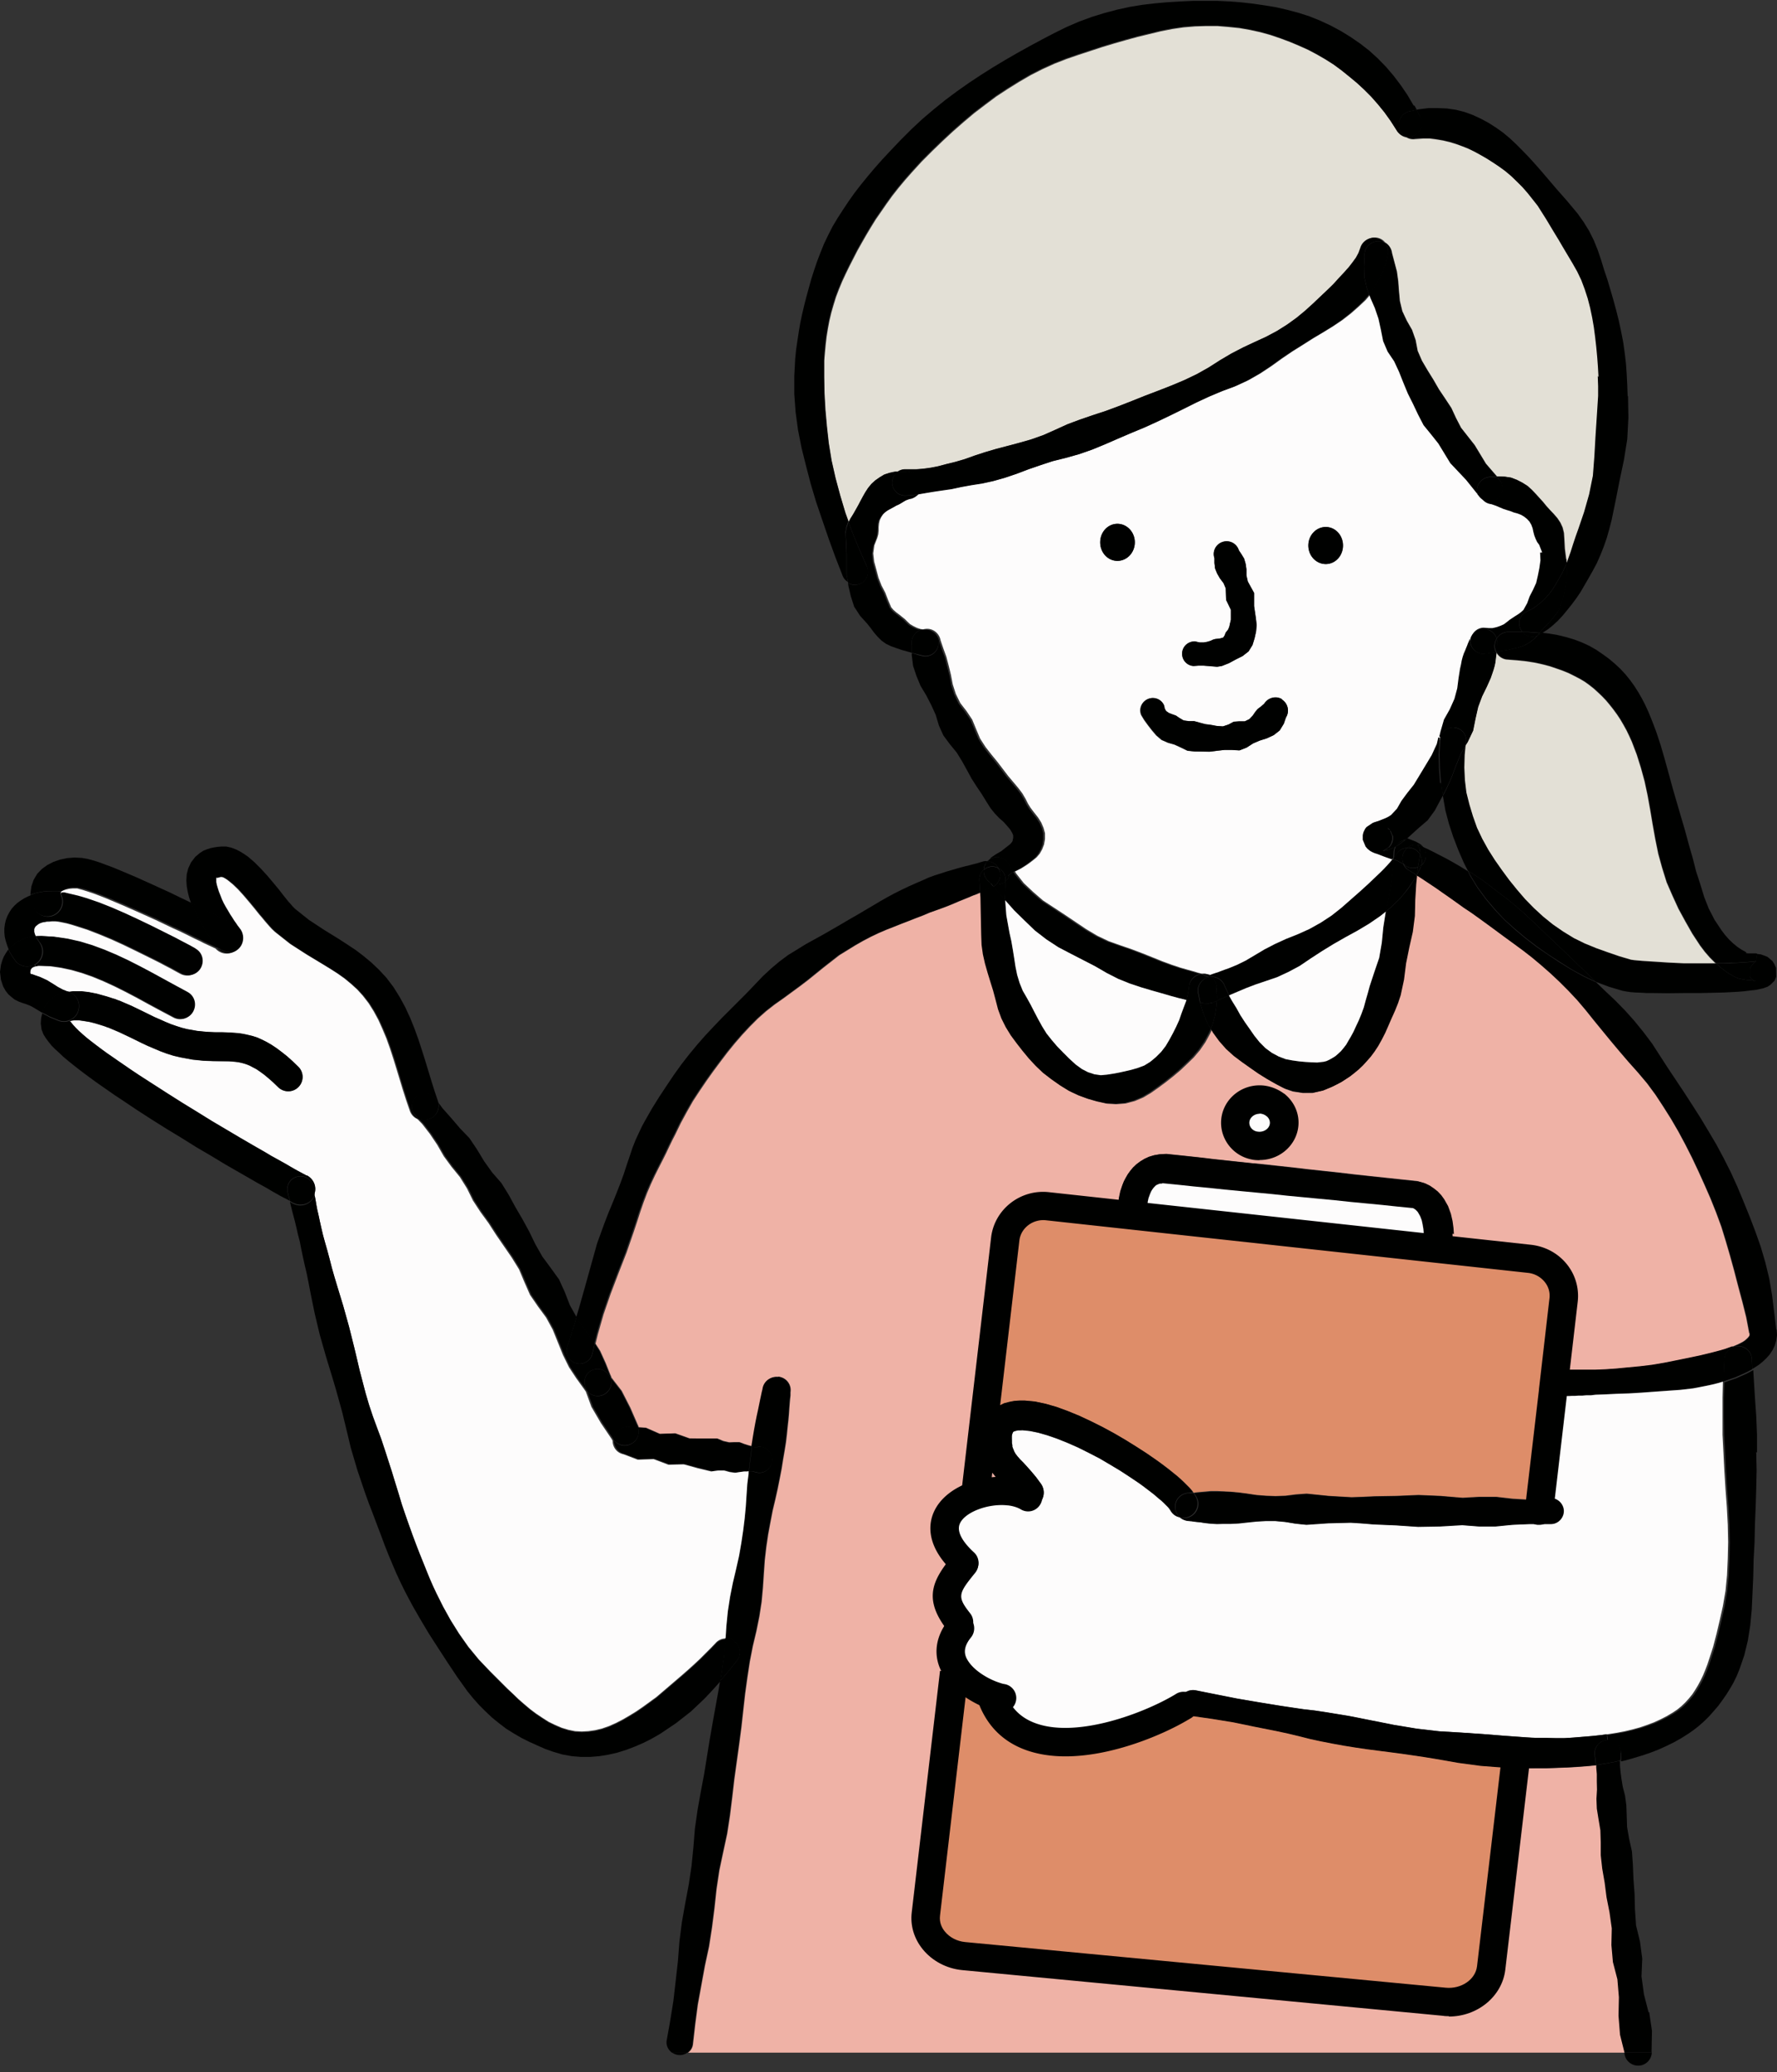 <svg width="181" height="211" fill="none" xmlns="http://www.w3.org/2000/svg"><rect width="100%" height="100%" fill="#333333" stroke="none"/><path d="M180.963 135.382l.038.553-.077.552-.152.515-.229.476-.286.439-.343.381-.362.343-.4.324-.438.286-.229.133-.038-.934a1.38 1.38 0 00-1.411-1.391c-.19 0-.362.038-.552.095l.076-.038.362-.152.324-.153.286-.152.229-.153.171-.152.134-.134.076-.095.038-.095v-.076l.038-.077v-.095l-.305-1.62-.4-1.601-.419-1.563-.401-1.543-.419-1.525-.438-1.506-.458-1.486-.533-1.449-.572-1.429-.61-1.391-.629-1.392-.648-1.372-.686-1.353-.705-1.315-.743-1.277-.782-1.239-.8-1.219-.858-1.163-.934-1.105-.953-1.068-.914-1.067-.896-1.067-.877-1.068-.858-1.048-.838-1.048-.858-1.01-.895-.953-.915-.915-.915-.858-.934-.819-.934-.781-.934-.725-.934-.686-.914-.667-.877-.648-.858-.629-.838-.61-.801-.571-.8-.534-.744-.534-.724-.514-.686-.477-.648-.457-.629-.42-.572-.38-.552-.363-.248-.152v-.095l.038-.058.248-.514c.076-.134.114-.248.152-.381.096-.077.172-.153.248-.267.343-.515.267-1.182-.133-1.64l.552.249.572.285.629.325.667.343.686.38.724.42.744.457h.038l.248.496.743 1.22.839 1.143.914 1.087.991 1.048 1.049.953 1.086.914 1.124.858 1.163.8 1.182.782 1.2.743 1.239.686 1.239.591h.038l.972.934 1.01.953.991 1.01.953 1.067.915 1.125.877 1.162.8 1.239.8 1.239.839 1.258.839 1.258.838 1.296.839 1.315.8 1.334.801 1.353.743 1.391.724 1.43.667 1.467.629 1.506.61 1.505.591 1.544.553 1.563.476 1.62.4 1.658.286 1.696.21 1.715.209 1.735.039.019zm-.062-36.822l.019.897-.172.4-.419.419-.286.191-.267.095-.209.076-.267.057-.438.096-.534.057-.61.076-.648.057-.705.038-.763.039-.781.019-.819.019-.82.019h-1.677l-1.62.019-1.468-.019h-.686l-.61-.038-.552-.019-.477-.039-.4-.057-.419-.076-1.353-.4-1.334-.496-.039-.019-.972-.934-.953-.914-.933-.915-.934-.877-.896-.858-.896-.857-.857-.82-.858-.8-.858-.743-.857-.706-.858-.648-.819-.629-.801-.61-.8-.533-.744-.477-.4-.78-.572-1.316-.514-1.334-.439-1.334-.362-1.372-.247-1.41v-.096l.362-.686.533-1.2.458-1.22.495-1.201.496-.82-.115.972-.019 1.296.058 1.277.152 1.258.305 1.22.362 1.2.419 1.182.534 1.144.61 1.086.667 1.067.724 1.03.743.99.801.991.819.953.877.896.934.877.972.8 1.048.724 1.086.668 1.125.552 1.163.477 1.181.438 1.163.4 1.219.343.039.02.247.018.401.039.476.057.572.038.629.038 1.448.095 1.563.057 1.658.02h.781l.801-.02h.019l.496.439.648.495.667.4.419.191.4.095.343.058.305.038.267.019.19.019.134.019.267.057-.381-.114-.02-.038-.076-.058-.076-.057-.057-.095-.038-.076h-.019v-.858l.152-.305.305-.324.133-.095.039-.02.076-.742.381.038.419.152h.038l.019.02.019.018h.039l.038.02.095.037.133.096.134.114.133.114.134.115.095.152.095.153.076.171.039.096.019.038.019.019v.019l.019.019v.038z" fill="#000100"/><path d="M177.835 97.055h.076l.153.02h.8l.115.037-.077.744h-.038l-.076.019-.324.038-.419.038-.515.038-.61.038h-.667l-.724.038h-.724l-.076-.057-.553-.552-.496-.572-.476-.63-.8-1.219-.725-1.277-.686-1.258-.61-1.334-.591-1.353-.457-1.468-.4-1.448-.305-1.506-.267-1.486-.248-1.487-.266-1.467-.305-1.43-.382-1.39-.419-1.335-.495-1.296-.267-.59-.286-.592-.305-.552-.324-.553-.343-.515-.362-.495-.362-.457-.381-.458-.401-.42-.419-.4-.419-.38-.458-.363-.476-.343-.515-.305-.552-.286-.572-.285-.61-.248-.648-.229-.686-.229-.724-.19-.782-.172-.838-.133-.896-.096-.972-.076c-.515 0-.972-.305-1.201-.724v-.057l.534-.076.572-.096.571-.133.572-.133.553-.191.514-.286.458-.343.4-.4s.057-.038.076-.038l.4-.229.629.076.915.153.858.21.838.247.801.305.743.343.705.4.667.458.629.457.591.496.572.533.514.553.477.59.438.61.401.63.362.629.343.667.305.667.286.686.266.686.267.705.458 1.391.419 1.449.4 1.448.4 1.468.42 1.448.419 1.43.419 1.429.381 1.41.401 1.392.343 1.353.419 1.277.4 1.315.458 1.162.59 1.144.706 1.067.362.477.4.457.419.4.438.362.458.305.457.248-.038.095zm1.085 2.859l-.267-.057h-.019l-.057-.038-.038-.02.381.115zm-.035 47.913l.039 1.887-.039 1.849-.057 1.867-.076 1.811-.038 1.81-.095 1.754-.038 1.734-.077 1.696-.076 1.658-.152 1.601-.248 1.563-.362 1.487-.477 1.391-.286.705-.324.667-.362.629-.381.61-.4.572-.419.572-.458.533-.457.515-.496.495-.514.458-.553.438-.572.4-.724.458-.743.419-.782.381-.8.362-.839.324-.857.286-.877.267-.896.248-.343.076.019-.457v-.324c0-.744-.61-1.335-1.334-1.315l-.076-.591.305-.038.838-.134.801-.152.8-.191.763-.21.724-.247.705-.267.667-.305.629-.324.61-.362.457-.305.42-.343.4-.381.362-.401.343-.419.305-.457.286-.477.267-.495.247-.515.229-.553.21-.552.19-.572.401-1.239.343-1.315.324-1.372.324-1.448.266-1.544.153-1.601.076-1.696.038-1.677-.038-1.773-.095-1.772-.134-1.83-.114-1.83-.095-1.867-.096-1.868-.038-1.887v-1.887l.058-1.62h.076l.571-.209.553-.191.515-.229.514-.228.477-.248.229-.133.057.933.114 1.868.133 1.868.077 1.887v1.867l-.077-.095z" fill="#000100"/><path d="M178.254 99.495v-.02h.019l.038.077.057.095.076.057.077.057.019.038h-.019.019l.038.02.057.038h.019l-.133-.02-.191-.019-.267-.019-.305-.038-.343-.057-.4-.095-.419-.19-.667-.4-.648-.496-.496-.439h.743l.706-.019.667-.019.61-.038.514-.038.438-.038.324-.038.058-.02h.038l-.038.02-.134.095-.305.324-.152.305v.82l-.038-.02.019.02.019.037v.02zm.19 38.974l.038.934-.229.134-.476.247-.515.229-.514.229-.553.19-.572.191h-.076v-.248l.076-1.886c0-.572.343-1.087.858-1.316.172-.076.343-.095.553-.095.781 0 1.41.61 1.41 1.391z" fill="#000100"/><path d="M178.257 99.476v.019-.02l-.019-.037-.019-.02.038.02v.038z" fill="#000100"/><path d="M178.197 135.744v.248l-.077.095-.076.095-.133.134-.172.152-.228.153-.286.152-.324.153-.362.152-.077.038-.324.114-.419.153-.457.133-.496.134-.514.133-.553.134-.553.133-1.181.248-1.22.248-1.239.247-1.239.21-1.258.152-1.219.115-1.182.114-1.105.076-1.011.038h-3.22a1.34 1.34 0 00-.896.343l.876-7.47c.248-2.078-1.315-3.946-3.449-4.193l-7.986-.858a.901.901 0 00.077-.324v-.114l.019-.134v-1.143l-.038-.629-.096-.705-.171-.744-.286-.781-.4-.705-.305-.419-.343-.363-.382-.305-.419-.285-.476-.229-.667-.191-1.658-.171-1.601-.172-1.601-.171-1.601-.172-1.601-.19-1.601-.172-1.601-.171-1.601-.191-1.601-.172-1.601-.171-.724-.076.191-1.754c.152.038.343.038.514.038 1.391 0 2.516-1.067 2.516-2.363 0-.743-.362-1.391-.915-1.829l.877-1.697.953.324 1.01.153h1.01l1.01-.248.896-.362.514-.248.458-.248.457-.285.439-.305.438-.343.419-.363.419-.4.42-.438.4-.458.381-.514.362-.553.343-.61.362-.743.344-.743.324-.744.343-.743.304-.781.267-.801.362-1.6.21-1.659.324-1.6.343-1.602.229-1.62.038-1.62.095-1.6.076-.934.248.152.553.362.572.381.629.42.648.457.686.477.724.514.743.534.801.533.8.572.839.61.857.629.877.648.915.667.934.686.934.724.933.782.934.82.915.857.915.915.896.953.857 1.01.839 1.048.858 1.048.876 1.068.896 1.067.915 1.067.953 1.067.934 1.106.857 1.162.801 1.22.781 1.239.743 1.277.706 1.315.686 1.353.648 1.372.629 1.391.609 1.392.572 1.429.534 1.449.457 1.486.439 1.506.419 1.524.4 1.544.419 1.563.401 1.601.305 1.62h.038z" fill="#EFB2A6"/><path d="M176.503 137.173a1.446 1.446 0 00-.858 1.316l-.076 1.886v.286l-.515.153-.61.152-.628.134-1.277.247-1.315.153-1.335.095-1.315.095-1.315.096-1.257.076-1.22.038-1.125.057-1.048.038-.476.038h-.458l-.419.039h-.381l-.362.038h-.305l-.286.019h-.629a1.36 1.36 0 01-1.105-.572l.19-1.753c.248-.21.553-.343.896-.343h3.221l1.01-.039 1.105-.076 1.182-.114 1.22-.115 1.257-.152 1.239-.21 1.239-.247 1.22-.248 1.181-.248.553-.133.553-.134.514-.133.496-.134.457-.133.42-.152.324-.115.038.095z" fill="#000100"/><path d="M101.236 172.66c-1.238-.419-2.858-1.353-3.735-2.611-.839-1.181-1.048-2.649.286-4.269l-.095-.629c-2.02-2.534-1.334-3.659.514-5.946v-.076c-5.05-4.631.572-7.7 4.536-7.281l.381.477.42.572a1.528 1.528 0 002.153.324 1.54 1.54 0 00.324-2.135l-.476-.648-.477-.572-.438-.495-.381-.419-.343-.344-.267-.304-.191-.248-.133-.229-.114-.286-.039-.095-.038-.134v-.171l-.057-.191v-.228l-.019-.229v-.286l.038-.171.038-.096.038-.076v-.038l.039-.019.057-.038.076-.038.152-.038.191-.039h.229l.247-.019.744.077.838.171.934.267.991.343 1.048.419 1.087.477 1.105.552 1.106.572 1.067.629 1.048.629.991.648.934.629.419.305.4.305.401.305.362.286.324.286.305.247.267.248.228.229.191.19.133.153.077.114.076.115c.209.362.533.59.915.667.228.209.552.343.895.343h.191l.248.057.305.038.4.038.476.076.553.057.629.039h.686l.743-.02.801-.038.857-.095.915-.095.953-.057h.991l1.029.095 1.049.171 1.086.115 2.249-.153 2.306-.057 1.162.076 1.163.096 2.249.095 2.249.152 2.249-.038 2.249-.133 1.715.133h1.696l1.696-.152 1.735-.076h2.23c.743 0 1.315-.629 1.276-1.373a1.327 1.327 0 00-1.391-1.277l-.991.077 1.296-11.016c.248.343.648.572 1.106.572h.648l.285-.019h.305l.362-.019h.382l.419-.039h.457l.477-.057 1.048-.038 1.124-.057 1.22-.038 1.258-.076 1.315-.096 1.315-.095 1.334-.095 1.315-.153 1.277-.248.629-.133.61-.152.515-.153-.039 1.62v3.774l.096 1.867.095 1.868.114 1.83.134 1.829.095 1.773.038 1.772-.038 1.677-.076 1.697-.153 1.601-.266 1.543-.324 1.449-.324 1.372-.343 1.315-.401 1.239-.19.572-.21.552-.229.553-.247.515-.267.495-.286.477-.305.457-.343.419-.362.4-.4.382-.42.343-.457.305-.61.362-.629.324-.667.305-.705.266-.724.248-.763.21-.8.19-.801.153-.838.133-.305.038-.553.077-.896.095-.914.076-.934.076-.953.039h-2.992l-1.03-.077-2.115-.152-2.154-.172-2.229-.152-2.268-.134-1.144-.133-1.143-.133-1.144-.191-1.163-.191-1.143-.228-1.163-.229-1.143-.229-1.163-.228-1.162-.191-1.163-.19-1.143-.172-1.163-.133-1.163-.172-1.143-.171-2.23-.363-2.23-.381-2.115-.419-2.097-.419a1.325 1.325 0 00-1.543 1.086c-.039.21 0 .419.057.629-4.917 2.916-16.219 6.613-19.23-.743l.152-.401.114-.019z" fill="#FDFCFC"/><path d="M174.786 98.084h-3.259l-1.563-.076-1.448-.095-.629-.038-.572-.039-.476-.038-.401-.038-.247-.038h-.038l-1.22-.362-1.163-.4-1.181-.42-1.163-.476-1.124-.553-1.087-.667-1.048-.724-.991-.8-.934-.858-.896-.915-.819-.953-.801-.99-.743-1.01-.724-1.03-.667-1.048-.61-1.106-.534-1.124-.419-1.182-.362-1.2-.305-1.22-.152-1.258-.058-1.277.038-1.296.096-.991.19-.305.553-1.163.248-1.238.267-1.182.4-1.067.476-.972.401-.896.152-.438.133-.4.115-.4.076-.363.038-.343.038-.305v-.267l.038-.076c.229.42.686.724 1.201.724l.972.076.896.096.838.133.782.172.724.19.686.229.648.229.61.247.572.286.552.286.515.305.476.343.458.362.419.382.419.4.401.419.381.457.362.458.362.495.343.515.324.553.305.552.286.591.267.59.495 1.297.42 1.334.381 1.391.305 1.43.266 1.467.248 1.487.267 1.486.305 1.506.4 1.448.458 1.468.59 1.353.61 1.334.686 1.258.725 1.277.8 1.22.477.629.495.571.553.553.076.076.019-.038z" fill="#E3E0D6"/><path d="M167.979 204.869l.285 1.906-.038 1.982v.229h-2.82l-.458-1.83-.152-1.924.038-1.887-.153-1.83-.457-1.753-.152-1.735.038-1.696-.229-1.62-.305-1.544-.191-1.486-.247-1.429-.191-1.373v-2.534l-.19-1.144-.172-1.067-.038-.991.057-.934v-.839l-.019-.743-.038-.667v-.229l.934-.152.953-.172.571-.133v.514l.058.629.095.725.133.8.229.896.133.972.039 1.067.038 1.163.209 1.2.286 1.277.095 1.372.058 1.449.114 1.505.038 1.563.114 1.639.401 1.658.228 1.716-.076 1.81.248 1.83.476 1.849.058-.039z" fill="#000100"/><path d="M165.426 208.986h2.82a1.391 1.391 0 01-1.238 1.334c-.782.076-1.468-.476-1.544-1.239v-.095h-.038zm.399-168.649l.038 2.192-.115 2.191-.343 2.135-.438 2.077-.4 2.02-.4 1.945-.248.971-.267.934-.305.877-.343.858-.362.82-.419.78-.42.744-.419.724-.4.686-.439.648-.457.61-.457.572-.458.553-.476.514-.496.458-.514.419-.553.362-.114.057h-.229l.095-.152.4-.439.725-.762.686-.877.4-1.01.248-1.067.209-1.067.039-1.087-.058-.686.134-.362.267-.743.247-.782.267-.8.286-.8.286-.84.286-.838.514-1.81.382-1.887.152-1.982.114-2.02.134-2.04.114-2.077v-1.01l-.019-1.03-.057-1.028-.076-1.03-.096-1.01-.114-1.01-.133-1.01-.172-.99-.21-.992-.247-.953-.305-.934-.343-.915-.42-.876-.476-.839-.477-.8-.476-.8-.457-.782-.477-.782-.8-1.334-.858-1.353-1.01-1.277-.534-.61-.571-.571-.572-.553-.61-.515-.629-.457-.629-.42-.629-.4-.629-.362-.629-.343-.629-.305-.629-.247-.629-.23-.628-.19-.648-.152-.668-.114-.686-.077h-.705l-.8.038a1.38 1.38 0 01-.877-.171c.305.038.629 0 .934-.172.667-.38.896-1.239.515-1.925l-.344-.648.286-.057.953-.114h.934l.934.038.915.133.896.23.838.304.82.381.781.42.743.476.725.514.686.572.648.61.629.63.609.628.591.648.591.667.572.667 1.105 1.296 1.125 1.277 1.048 1.258.61.858.552.895.477.953.4.991.343 1.01.305 1.01.343 1.01.305 1.03.305 1.048.286 1.048.267 1.067.229 1.068.209 1.067.153 1.086.133 1.106.076 1.105.057 1.105.039 1.125h.038z" fill="#000100"/><path d="M100.02 146.646v.247l.038.401.038.362.077.362.095.343.133.362.248.553.324.533.362.458.362.419.362.381.363.4.362.401c-3.965-.42-9.587 2.649-4.536 7.28v.076c-1.868 2.287-2.535 3.412-.515 5.946l.096.629c-1.316 1.62-1.125 3.088-.286 4.27l-.344.247-2.877 24.567c-.248 2.153 1.486 4.059 3.85 4.307l48.961 4.65c2.382.229 4.498-1.334 4.765-3.468l2.401-20.317h3.164l1.048-.038 1.048-.038 1.029-.057 1.01-.076.991-.096v.229l.058.667v.743l.019.839-.058.934.039.991.171 1.067.191 1.144.038 1.219v1.315l.152 1.373.248 1.429.191 1.487.305 1.543.228 1.62-.038 1.696.153 1.735.457 1.753.153 1.83-.039 1.887.153 1.925.457 1.829H70.079c.286-.19.477-.514.515-.857l.229-2.021.266-2.02.362-1.982.363-1.982.419-1.944.305-1.963.248-1.944.21-1.944.285-1.906.4-1.887.4-1.848.286-1.868.23-1.849.209-1.81.248-1.792.247-1.772.229-1.754.19-1.715.191-1.696.229-1.658.248-1.62.304-1.563.363-1.525.305-1.505.228-1.487.134-1.448.095-1.43.095-1.372.153-1.334.19-1.277.229-1.239.229-1.181.267-1.125.247-1.105.21-1.048.19-.992.153-.952.153-.896.133-.839.095-.8.076-.744.077-.686.057-.629.038-.571.038-.515.038-.438.038-.381v-.324a1.36 1.36 0 00-1.181-1.582c-.782-.096-1.487.419-1.582 1.2l-.076.305-.077.362-.095.439-.095.476-.115.553-.133.61-.133.667-.134.724-.133.801-.115.838v.095h-.038l-.362-.095-.42-.133-.457-.172h-1.086l-.59-.133-.61-.248h-1.373l-1.467-.019-1.449-.515-1.563.058-1.429-.629-.743-.038s-.038-.153-.095-.248l-.763-1.754-.877-1.715-1.048-1.353s-.038-.153-.095-.248l-.495-1.239-.553-1.219-.477-.744.229-.934.59-2.058.725-2.096.8-2.097.82-2.096.724-2.097.343-1.029.324-1.01.343-.991.362-.953.382-.896.4-.857.4-.801.4-.781.362-.724.324-.686.305-.629.286-.553.572-1.182.61-1.124.629-1.106.686-1.048.686-1.01.705-.991.724-.972.725-.953.743-.915.762-.876.782-.839.8-.8.839-.744.876-.686.896-.629.858-.629.857-.629.8-.61 1.602-1.295 1.563-1.22 1.639-1.01.8-.458.8-.419.801-.381.8-.343.782-.305.762-.305.743-.286.725-.286.705-.267.667-.285.648-.23.629-.228.61-.229.552-.228.534-.229.515-.21.476-.19.438-.19.42-.153.38-.153h.039l.038.572.038 1.925.038 1.906.039.99.133.954.21.934.266.933.286.934.286.915.248.934.248.953.343.934.438.877.515.838.59.801.61.781.648.781.686.744.744.705.838.648.896.629.896.552.934.439.934.343.933.267.953.209.953.057.953-.076.934-.248.858-.362.8-.476.782-.553.743-.553.724-.571.724-.61.686-.648.686-.667.629-.743.553-.801.458-.838.228-.477.229.4.629.858.705.8.781.706.839.628.839.61.838.572.858.534.857.495.877.458-.877 1.696a2.584 2.584 0 00-1.601-.553c-1.372 0-2.477 1.067-2.477 2.363 0 1.144.838 2.097 1.982 2.326l-.191 1.753-.876-.095-1.601-.172-1.601-.171-1.601-.191-1.601-.171-1.658-.172-.686.038-.553.095-.514.153-.458.21-.438.266-.381.286-.343.324-.286.343-.248.343-.21.362-.19.363-.153.381-.209.629-.134.629-.076.533-.038.419v.286l-.019.115c0 .152 0 .286.057.419l-7.09-.781c-2.134-.248-4.078 1.238-4.326 3.335l-2.211 19.077-.038.096-.095.572-.038.552v.191l-.115-.076z" fill="#EFB2A6"/><path d="M165.087 178.492v.324l-.038.42-.572.152-.953.172-.953.152-.038-.343-.057-.476-.038-.363c0-.743.571-1.334 1.315-1.372.743 0 1.353.572 1.372 1.315l-.038.019z" fill="#000100"/><path d="M154.258 180.036l-1.201-.038-2.249-.172-2.268-.305-2.287-.4-1.162-.19-1.163-.172-1.182-.171-1.162-.153-1.182-.152-1.181-.153-1.163-.171-1.182-.191-1.162-.21-1.163-.228-1.143-.248-1.125-.286-1.124-.267-1.144-.248-2.21-.438-2.211-.457-2.116-.343-2.134-.305a1.305 1.305 0 01-1.029-.915 1.166 1.166 0 01-.058-.629c.134-.724.82-1.22 1.544-1.086l2.097.419 2.115.419 2.23.381 2.23.363 1.143.171 1.163.172 1.162.133 1.144.172 1.162.19 1.163.191 1.163.228 1.143.229 1.163.229 1.143.229 1.163.19 1.143.191 1.144.133 1.143.133 2.268.134 2.23.152 2.154.172 2.115.152 1.029.058h1.011l1.01.038h.972l.953-.077.933-.076.915-.076.896-.095.553-.077.076.591a1.368 1.368 0 00-1.315 1.372l.038.363.057.476.038.343-.991.095-1.01.077-1.029.057-1.048.038-1.048.038h-1.068l-1.105.019h-.991v-.019z" fill="#000100"/><path d="M162.741 38.279l.038 1.029v1.01l-.133 2.077-.134 2.04-.114 2.02-.152 1.982-.382 1.887-.514 1.81-.286.839-.286.839-.286.8-.267.8-.247.782-.267.743-.134.362-.038-.362-.133-1.048-.057-1.048-.038-.572-.134-.553-.228-.495-.305-.458-.363-.419-.381-.4-.362-.4-.343-.42-.362-.4-.381-.42-.4-.419-.439-.4-.514-.324-.553-.286-.591-.228-.629-.096-.667-.038h-.171l-1.125-1.296-1.143-1.887-1.392-1.772-.514-.991-.477-1.03-.629-.952-.628-.934-.572-.991-.591-.953-.572-.972-.438-1.01-.21-1.105-.362-1.03-.534-.934-.457-.971-.248-1.03-.095-1.029-.076-1.01-.134-.972-.247-.934-.248-.934a1.45 1.45 0 00-.705-1.086 1.3 1.3 0 00-.686-.457c-.744-.21-1.525.228-1.754.972l-.19.514-.248.458-.343.476-.4.515-.477.533-.534.572-.571.629-.648.629-.705.667-.744.705-.8.724-.858.706-.953.686-1.029.648-1.105.59-1.163.534-1.182.553-1.181.61-1.163.686-1.162.743-1.22.686-1.277.61-1.315.553-1.315.514-1.353.515-1.334.533-1.315.515-1.334.496-1.335.438-1.334.457-1.277.477-1.257.572-1.201.533-1.239.439-1.201.343-1.219.324-1.163.305-1.105.324-1.049.343-1.01.362-.972.286-.934.228-.857.229-.8.152-.744.096-.686.057h-1.163a1.14 1.14 0 00-.686.229h-.324l-.552.133-.534.172-.477.285-.438.305-.4.363-.343.419-.286.438-.248.439-.248.457-.228.438-.248.439-.248.438-.286.457-.19.362-.324-.895-.534-1.792-.476-1.772-.4-1.773-.286-1.753-.191-1.715-.153-1.697-.095-1.696-.038-1.658v-1.658l.076-.8.077-.82.095-.82.133-.819.153-.82.19-.8.23-.8.247-.8.305-.801.324-.782.362-.781.381-.782.4-.781.4-.781.439-.782.457-.8.477-.8.495-.801.553-.8.553-.801.59-.82.63-.8.666-.8.706-.8 1.01-1.106 1.048-1.049 1.048-1.01 1.067-.99 1.087-.954 1.086-.914 1.125-.858 1.124-.839 1.163-.762 1.162-.724 1.182-.686 1.2-.61 1.22-.553 1.22-.476 1.22-.42 1.219-.4 1.22-.4 1.201-.362 1.201-.343 1.181-.324 1.182-.286 1.181-.286 1.163-.229 1.163-.171 1.162-.096 1.163-.038h1.124l1.125.096 1.105.114 1.086.19 1.049.23 1.029.285 1.01.343.972.362.953.4.934.42.895.476.858.496.839.533.8.591.781.63.782.647.743.686.724.725.686.78.668.82.628.877.61.953c.229.381.591.629.991.686.248.153.572.229.877.172l.801-.057h.705l.686.095.667.114.648.153.629.19.629.229.629.248.629.305.629.343.628.362.629.4.629.42.629.457.61.514.572.553.572.572.533.61 1.01 1.276.858 1.354.8 1.334.477.781.457.782.477.8.476.8.477.84.419.876.343.915.305.933.248.953.209.991.172.991.133 1.01.115 1.01.095 1.01.076 1.03.057 1.03-.076-.115z" fill="#E3E0D6"/><path d="M161.58 99.037l.972.934-1.239-.59-1.258-.687-1.201-.762-1.181-.763-1.163-.819-1.124-.858-1.087-.915-1.067-.952-.972-1.049-.915-1.086-.838-1.143-.744-1.22-.247-.477.743.477.8.533.801.61.819.63.858.647.858.705.857.744.858.8.858.82.895.857.896.858.934.877.934.914.953.915zm-1.999-41.738l.057.686-.038 1.086-.21 1.068-.247 1.067-.401 1.01-.686.877-.724.762-.4.438-.096.134h-.095l-.991-.076h-.686s-.133-.191-.172-.286a1.304 1.304 0 01.572-1.773l.419-.19.363-.21.362-.267.381-.305.381-.362.381-.42.362-.476.343-.552.343-.591.344-.61.304-.667.134-.343z" fill="#000100"/><path d="M159.537 56.937l.038.362-.134.343-.304.667-.344.61-.343.59-.343.553-.362.477-.381.42-.381.361-.381.305-.362.267-.363.21-.419.19a1.304 1.304 0 00-.572 1.773c.039.095.096.19.172.266h-1.391c-.515 0-.953.248-1.22.668a1.402 1.402 0 00-.991-.934c-.667-.191-1.334.152-1.62.762a1.291 1.291 0 011.22-.934l.495.038h.42l.419-.095.381-.133.343-.153.305-.229.286-.228.286-.191.286-.19.305-.191.285-.21.248-.228.381-.687.248-.686.343-.667.324-.705.172-.743.152-.763.114-.8-.038-.781-.305-.782-.209-.286-.153-.324-.133-.343-.095-.362-.077-.362-.133-.362-.191-.324-.247-.267-.286-.229-.324-.19-.343-.134-.362-.095-.343-.133-.363-.115-.362-.114-.362-.153-.4-.171-.496-.172a1.364 1.364 0 01-1.181-1.048l.229.286a1.348 1.348 0 001.886.153 1.328 1.328 0 00.153-1.868l-.286-.343h.171l.667.019.629.095.591.229.553.286.515.324.438.4.4.42.381.419.362.4.343.42.363.4.381.4.362.419.305.457.228.496.134.552.038.572.057 1.048.134 1.049.057.019z" fill="#000100"/><path d="M155.82 128.178c2.135.248 3.679 2.115 3.45 4.193l-.877 7.471c-.267.248-.419.61-.419.991 0 .286.076.533.229.743l-1.296 11.016-1.182.095-1.658-.095-1.696-.191h-1.716l-1.696.096-2.249-.191-2.249-.095-2.248.095-2.249.038-1.163.057-1.163.038-2.306-.133-2.249-.229-1.086.077-1.067.133-1.029.038-1.01-.038-.953-.076-.896-.134-.858-.114-.8-.076-.743-.038-.687-.038h-.628l-.553.057-.477.038-.4.038-.305.038h-.019l-.133-.191-.248-.285-.286-.286-.305-.305-.324-.305-.343-.305-.381-.305-.4-.324-.42-.324-.457-.343-.476-.343-.992-.686-1.067-.686-1.105-.686-1.144-.668-1.162-.628-1.182-.591-1.182-.553-1.162-.476-1.144-.42-1.124-.324-1.086-.228-1.011-.096h-.571l-.515.038-.495.096-.515.133-.476.229-.458.305-.419.381-.362.457-.248.515-.152.457 2.21-19.077c.248-2.078 2.192-3.564 4.327-3.336l7.089.782a1.55 1.55 0 001.449 1.143c.61 0 1.124-.343 1.391-.838l28.378 3.106c.077.667.591 1.22 1.296 1.277a1.405 1.405 0 001.506-.972l7.985.858h-.038z" fill="#DE8D69"/><path d="M156.908 152.611l.991-.076a1.351 1.351 0 011.391 1.276c.019.725-.553 1.354-1.277 1.373h-2.23l-1.734.076-1.696.171h-1.696l-1.716-.133-2.249.133-2.248.039-2.249-.153-2.249-.095-1.163-.096-1.162-.076-2.306.057-2.249.153-1.087-.114-1.048-.172-1.029-.095h-.991l-.953.057-.915.095-.858.095-.8.039h-.743l-.686.019-.629-.038-.553-.058-.476-.076-.401-.038-.305-.038-.247-.038h-.134l-.038-.019c-.343 0-.667-.134-.896-.343a1.41 1.41 0 001.068-.153c.686-.4.933-1.296.514-1.982l-.152-.248-.076-.114h.019l.304-.038.401-.038.476-.038.553-.038h1.315l.743.038.801.076.857.114.896.134.953.076 1.01.038 1.029-.038 1.068-.134 1.086-.076 2.249.229 2.306.133 1.162-.038 1.163-.057 2.249-.038 2.249-.095 2.249.095 2.249.191 1.696-.096h1.715l1.696.21 1.658.095 1.182-.095-.057-.038zm1.488-12.769l-.191 1.734a1.318 1.318 0 01-.228-.743c0-.382.152-.725.419-.991zm-1.334-75.377l-.4.229s-.057.019-.076.038l.248-.286h.228v.02z" fill="#000100"/><path d="M156.87 56.27l.038.781-.114.8-.152.763-.172.744-.324.705-.343.667-.248.686-.381.686-.248.229-.286.21-.305.19-.285.19-.286.191-.286.229-.305.228-.343.153-.381.133-.42.096h-.419l-.495-.038c-.591.019-1.068.4-1.22.933a.276.276 0 00-.038.134.323.323 0 00-.038.095l-.039.057-.038.096-.057.133-.076.171-.076.21-.096.229-.114.286-.133.305-.115.343-.095.362-.076.419-.096.42-.152.952-.133 1.048-.286 1.068-.477 1.067-.591 1.048-.343 1.182-.133.553-.153.667-.514 1.124-.629 1.048-.61 1.01-.591.972-.667.839-.591.8-.457.8-.591.63-.286.19-.305.153-.285.114-.286.115-.248.095-.324.095-.153.057-.629.4v.02l-.038.057-.095.114-.076.153-.076.152-.058.172-.038.19v.439l.286.724.191.228.286.23.247.133.229.095.248.076.248.095.247.096.248.095.267.095.495.172-.228.286-.324.362-.343.362-.362.362-.362.343-.839.8-.858.782-.934.82-.952.838-1.011.8-1.105.725-1.163.648-1.181.533-1.201.477-1.124.514-1.068.553-.991.59-.934.554-.895.438-.839.343-.381.133-.362.134-.343.133-.305.096-.286.095-.229.076h-.076a2.577 2.577 0 00-.553-.114h-.247l-.191-.038-.286-.077-.305-.095-.343-.095-.343-.096-.8-.228-.858-.286-.934-.343-.991-.4-1.048-.42-1.106-.419-1.162-.4-1.182-.42-1.162-.552-1.125-.667-1.105-.743-1.106-.744-1.105-.724-1.105-.724-.991-.858-.953-.896-.801-1.01-.095-.171.057-.038.572-.286.572-.362.343-.248.324-.248.343-.286.305-.362.247-.438.191-.496.095-.552v-.591l-.152-.553-.229-.534-.324-.514-.362-.458-.191-.247-.228-.305-.248-.4-.248-.496-.324-.553-.419-.552-.496-.591-.533-.63-.534-.704-.553-.725-.609-.743-.61-.781-.553-.858-.4-.953-.4-.972-.572-.857-.648-.839-.458-.934-.305-.953-.19-.99-.229-.935-.229-.876-.305-.839-.285-.839c-.134-.762-.839-1.295-1.601-1.162a.555.555 0 00-.172.038l-.286-.038-.38-.134-.344-.171-.324-.19-.286-.268-.248-.247-.285-.229-.286-.229-.305-.228-.286-.248-.229-.267-.324-.762-.286-.744-.38-.724-.306-.781-.21-.8-.228-.84-.095-.838.114-.82.305-.78.095-.344.038-.362v-.381l.038-.362.077-.343.152-.305.19-.286.23-.229.247-.19.267-.153.248-.133.248-.134.228-.133.229-.095.229-.134.247-.152.267-.153.362-.133a1.41 1.41 0 00.858-.457h.095l.782-.134.8-.133.896-.134.934-.133.972-.21 1.048-.19 1.105-.172 1.125-.248 1.143-.324 1.182-.4 1.201-.457 1.219-.42 1.277-.419 1.315-.324 1.353-.381 1.315-.457 1.335-.553 1.315-.572 1.334-.572 1.334-.552 1.334-.61 1.315-.63 1.315-.647 1.296-.648 1.315-.61 1.315-.553 1.334-.495 1.277-.591 1.201-.686 1.124-.743 1.087-.782 1.067-.724 1.067-.667 1.048-.667 1.029-.61.992-.61.933-.629.858-.667.781-.686.725-.686.552-.648.153.42.457 1.047.362 1.068.248 1.124.229 1.163.457 1.067.667.991.496 1.067.438 1.106.458 1.105.533 1.067.515 1.087.552 1.067.763.934.743.934 1.22 2 1.601 1.697 1.162 1.449a1.36 1.36 0 001.182 1.048l.495.171.401.172.362.152.362.115.362.114.343.133.362.096.343.133.324.19.286.23.248.266.19.324.134.362.076.362.095.363.134.343.152.324.21.285.305.782-.21.019zm-20.068-.724c0-1.048-.782-1.887-1.754-1.887s-1.772.839-1.772 1.887.8 1.886 1.772 1.886 1.754-.838 1.754-1.886zm-5.794 17.476a1.33 1.33 0 00-.458-1.81c-.629-.362-1.448-.153-1.81.457l-.362.305-.305.229-.248.305-.248.362-.343.362-.476.229h-.572l-.553.038-.533.286-.572.19-.61-.038-.61-.114-.591-.076-.571-.153-.553-.152h-.572l-.514-.076-.42-.248-.362-.248-.381-.133-.343-.134-.267-.19-.133-.23-.077-.342c-.285-.63-1.01-.934-1.639-.648-.629.286-.933 1.01-.648 1.639l.286.476.401.553.4.515.438.514.534.458.648.285.667.191.667.305.667.324.743.076h.762l.744.02.743-.096.762-.095h.744l.781.057.724-.286.648-.42.667-.285.725-.229.705-.324.61-.476.419-.686.229-.668.057-.019zm-3.011-9.376l-.077-.706-.171-1.238v-1.334l-.648-1.163-.134-.629v-.629l-.095-.572-.152-.514-.267-.439-.267-.4a1.315 1.315 0 00-1.639-.857 1.305 1.305 0 00-.858 1.658v.495l.077.553.209.514.286.496.362.477.229.533.038 1.182.476 1.01v1.01l-.076.362-.076.343-.114.286-.153.19-.114.153-.076.229-.153.247-.324.096-.495.057-.21.057-.286.134-.324.095-.362.076h-.4l-.458-.114a1.268 1.268 0 00-1.334 1.162 1.269 1.269 0 001.163 1.334l.514-.038h.496l.476.038.458.038.457.039.477-.077.724-.285.705-.382.686-.343.61-.476.4-.648.21-.686.152-.686.058-.667v.019zm-12.408-8.424c0-1.049-.8-1.887-1.772-1.887s-1.753.838-1.753 1.887c0 1.048.781 1.887 1.753 1.887.972 0 1.772-.839 1.772-1.887z" fill="#FDFCFC"/><path d="M156.831 64.446l-.248.286a1.346 1.346 0 01-1.544-.362h.686l.991.076h.115z" fill="#000100"/><path d="M156.588 64.713l-.4.4-.458.343-.514.286-.553.19-.572.134-.572.133-.571.096-.534.076v-.095l.038-.191v-.286a1.367 1.367 0 000-.781c.248-.4.705-.667 1.22-.667h1.391c.381.438.991.59 1.544.362h-.019z" fill="#000100"/><path d="M154.259 180.036l-2.402 20.317c-.248 2.134-2.382 3.697-4.764 3.468l-48.962-4.65c-2.363-.229-4.097-2.154-3.85-4.307l2.878-24.567.343-.248c.877 1.258 2.478 2.192 3.736 2.611l-.153.401c3.012 7.375 14.313 3.678 19.23.743.134.457.515.819 1.03.915l2.134.305 2.116.343 2.21.457 2.211.439 1.144.247 1.124.267 1.125.286 1.143.248 1.163.228 1.162.21 1.182.191 1.162.171 1.182.153 1.182.152 1.162.153 1.182.171 1.162.172 1.163.19 2.287.4 2.268.305 2.249.172 1.201.038v.019z" fill="#DE8D69"/><path d="M152.751 48.894c.477.553.4 1.392-.152 1.868a1.35 1.35 0 01-1.887-.152l-.229-.286a1.534 1.534 0 01-.038-.515c.095-.781.8-1.315 1.563-1.22h.457l.286.305zm-.284 16.143c.077.247.096.514.02.781v.286l-.039.19v.096h-.038a1.499 1.499 0 01-.152-.667c0-.267.095-.515.229-.724l-.02.038z" fill="#000100"/><path d="M152.47 48.551h-.458c-.781-.076-1.486.477-1.563 1.239-.019.172 0 .343.039.514l-1.163-1.448-1.601-1.696-1.22-2.001-.743-.934-.762-.934-.553-1.067-.515-1.087-.533-1.067-.458-1.105-.438-1.106-.496-1.067-.667-.991-.457-1.067-.229-1.163-.247-1.124-.363-1.068-.457-1.048-.152-.42.076-.094.553-.763.457-.781.362-.782.286-.8.152-.724a1.378 1.378 0 00-.266-1.277c.381.229.648.61.705 1.086l.247.934.248.934.134.972.076 1.01.095 1.03.248 1.028.457.972.534.934.362 1.03.21 1.105.438 1.01.572.972.591.953.571.99.629.935.629.953.477 1.029.514.99 1.392 1.773 1.143 1.887 1.125 1.315.019.02zm-.042 17.839v.056l-.037-.037h.037v-.019z" fill="#000100"/><path d="M152.433 66.447v.076l-.038.267-.038.305-.038.343-.076.362-.114.4-.134.4-.152.44-.401.895-.476.972-.4 1.067-.267 1.182-.248 1.239-.553 1.162-.19.305.038-.362a1.325 1.325 0 00-1.22-1.43c-.648-.037-1.22.363-1.372.973l-.152-.039.133-.552.343-1.182.591-1.048.476-1.067.286-1.068.134-1.048.152-.953.095-.419.077-.42.095-.361.114-.343.134-.305.114-.286.095-.229.077-.21.076-.171.057-.133.038-.096.038-.057s.019-.076.038-.095c-.019.095-.019.19-.019.305a1.326 1.326 0 001.372 1.296l.591-.077.61-.095h.038s.019.038.038.038l.038.02z" fill="#000100"/><path d="M152.388 66.41h-.038l-.61.094-.59.077a1.327 1.327 0 01-1.373-1.296c0-.096 0-.21.019-.305 0-.038.019-.096.039-.134.285-.61.952-.953 1.619-.762.477.133.839.477.992.934-.134.21-.21.457-.229.724 0 .248.038.458.152.667h.019zm-4.265 7.68a1.325 1.325 0 011.22 1.429l-.039.362-.495.82-.496 1.2-.457 1.22-.534 1.182-.362.686-.19-1.315-.115-1.449-.038-1.486.076-1.449s.019-.171.039-.248c.152-.61.724-1.01 1.372-.972l.019.02zm-.169 51.515v1.143l-.019.134v.114a.895.895 0 01-.076.324l-2.802-.305v-.438l.019-.114v-.706l-.038-.457-.076-.476-.095-.458-.153-.4-.228-.4-.058-.077-.095-.095-.095-.095-.115-.076-.133-.058-1.544-.19-1.601-.172-1.601-.152-1.601-.153-1.6-.171-1.601-.153-1.601-.152-1.601-.153-1.601-.171-1.601-.153-1.601-.152-1.601-.152-1.601-.172-1.601-.152-1.601-.172-1.543-.152h-.115l-.171.038-.153.057-.133.057-.114.057-.096.095-.095.096-.095.114-.096.134-.095.152-.076.172-.057.133-.153.419-.076.362-.038.343-.038.286v.21c0 .248-.076.476-.172.686l-2.84-.305a1.489 1.489 0 01-.057-.419v-.4l.077-.42.076-.533.133-.629.21-.629.152-.381.191-.362.21-.363.247-.343.286-.343.343-.324.381-.286.439-.266.457-.21.515-.153.552-.095.687-.038 1.658.172 1.601.171 1.6.191 1.601.171 1.601.172.877.095.724.076 1.601.172 1.601.171 1.601.191 1.601.171 1.601.172 1.601.191 1.601.171 1.601.172 1.6.171 1.659.172.667.19.476.229.419.286.382.305.343.362.305.419.4.705.286.782.171.743.095.705.039.629-.134-.057z" fill="#000100"/><path d="M145.035 127.015l2.802.305a1.432 1.432 0 01-1.506.972 1.441 1.441 0 01-1.296-1.277zm1.755-47.341l.191 1.315-.248.438-.591 1.105-.724.992-.915.78-.8.725-.4.362-.934-.438-.229-.095-.229-.096-.19-.114-.153-.095v-.077l-.114-.095-.095-.076v.038l.076.076.133.096.248.629v.362l-.057.171-.038.153-.077.152-.076.133-.095.115h-.019v.038l-.61.381h.019l.457-.095.515-.19.286-.153a1.181 1.181 0 00-.172.514l-.038.667-.038.038-.076.077-.496-.172-.266-.095-.248-.095-.248-.096-.248-.095-.248-.076-.228-.096-.248-.133-.286-.229-.19-.228-.286-.686v-.457l.038-.191.057-.172.076-.152.076-.153.096-.114.038-.057.629-.42.152-.057.324-.095.248-.095.286-.115.286-.114.305-.153.286-.19.59-.63.458-.8.591-.8.667-.839.59-.972.61-1.01.629-1.048.515-1.124.152-.667.153.038s-.038.152-.038.247l-.077 1.449.039 1.487.114 1.448.095-.076zm-1.889 6.499c.4.438.457 1.105.133 1.639-.076.095-.152.19-.248.267a1.426 1.426 0 00-.133-1.049v-.038a1.27 1.27 0 00-.286-.953 1.3 1.3 0 01.534.134z" fill="#000100"/><path d="M145.053 126.31v.248l-.019.076v.362l-28.378-3.106c.096-.21.172-.439.172-.687v-.209l.038-.286.038-.343.076-.362.153-.42.057-.133.076-.171.095-.153.096-.133.095-.115.095-.095.096-.095.114-.057.133-.058.153-.057h.171l.115-.038 1.543.153 1.601.171 1.601.153 1.601.171 1.601.153 1.601.152 1.601.152 1.601.172 1.601.152 1.601.153 1.601.152 1.601.172 1.6.152 1.601.153 1.601.171 1.544.153.133.076.115.076.095.096.095.095.058.076.228.4.153.401.095.457.076.476.038.458v.572l.038.114z" fill="#FDFCFC"/><path d="M144.653 85.944c.095.076.191.133.248.229a1.3 1.3 0 00-.534-.134c-.209-.286-.533-.457-.896-.514h-.362l.153-.134.038-.038h.038l.877.343.438.248zm-.002 1.067c.171.305.228.687.133 1.049a1.171 1.171 0 01-.362.228l.229-1.257v-.02zm.002-75.186c.381.686.152 1.544-.515 1.925-.286.172-.61.229-.934.172a1.386 1.386 0 01-.724-1.01c-.095-.782.419-1.487 1.201-1.602l.61-.133.343.648h.019z" fill="#000100"/><path d="M144.786 88.06a1.596 1.596 0 01-.152.38l-.248.515-.038.057.038-.514.038-.229a.833.833 0 00.362-.229v.02zm-.417-2.04c.21.248.305.61.286.953v.038a1.423 1.423 0 00-.495-.514 1.35 1.35 0 00-.801-.19 1.31 1.31 0 011.01-.306v.02z" fill="#000100"/><path d="M144.655 87.011l-.228 1.258a1.31 1.31 0 01-1.239-.114l-.134-.133-.076-.039c-.19-.38-.19-.838.038-1.238a1.52 1.52 0 01.343-.42c.267-.019.553.038.801.19.209.134.381.306.495.516v-.02z" fill="#000100"/><path d="M144.422 88.288l-.039.229-.038.514-.038.077-.228-.153-.477-.286a1.3 1.3 0 01-.61-.667l.076.038.134.134c.381.248.857.286 1.239.114h-.019zm-.051-2.268c-.363-.038-.744.057-1.011.305-.457 0-.876.248-1.124.686l-.248.343.038-.667a1.18 1.18 0 01.172-.514l.21-.115.457-.324.286-.228c.114-.02.229-.02.362 0 .362.038.686.228.896.514h-.038z" fill="#000100"/><path d="M144.351 89.012v.096l-.039-.02.039-.076zm-.005.096l-.095.934-.096 1.6-.038 1.62-.21 1.62-.362 1.601-.324 1.601-.209 1.658-.343 1.601-.267.801-.305.762-.343.762-.324.744-.324.743-.381.743-.343.61-.362.553-.382.514-.4.458-.419.457-.419.4-.439.363-.438.343-.439.285-.438.286-.476.248-.496.248-.915.381-1.01.21-1.01.019-.991-.153-.972-.324-.877-.457-.876-.496-.858-.533-.819-.572-.839-.591-.839-.629-.781-.705-.705-.8-.629-.858-.229-.4.172-.4.248-.934.152-.953.038-.572h.019l.21-.095.248-.115.285-.114.286-.133.191-.077.324.572.438.705.4.724.458.706.495.705.477.686.534.667.59.591.648.476.705.381.706.267.705.134.686.095.629.057.591.038.61.019.667-.076.285-.076.286-.134.305-.171.305-.191.286-.247.286-.267.267-.324.267-.343.228-.401.248-.419.248-.457.229-.496.304-.648.286-.686.248-.686.191-.705.209-.724.191-.706.476-1.448.496-1.448.267-1.544.152-1.563.248-1.563v-.038l.476-.381.934-.896.439-.514.4-.496.362-.515.324-.533.229-.4.038.019z" fill="#000100"/><path d="M144.308 89.089l-.229.4-.343.515-.362.514-.4.515-.439.514-.934.896-.476.381.324-1.486.248-1.563.19-1.544.038-.724.401.152.61.325c.114.285.324.514.609.666l.477.286.229.153h.057zm-.227-78.331l.229.42-.61.133a1.394 1.394 0 00-1.2 1.6c.076.458.343.82.724 1.01a1.397 1.397 0 01-.991-.685l-.61-.953-.629-.877-.667-.82-.686-.78-.724-.725-.744-.686-.781-.648-.782-.63-.8-.59-.839-.534-.857-.495-.896-.477-.934-.419-.953-.4-.972-.362-1.01-.343-1.029-.286-1.048-.229-1.087-.19-1.105-.115-1.124-.076h-1.125l-1.162.02-1.163.094-1.163.172-1.162.229-1.182.286-1.181.285-1.182.324-1.201.343-1.2.363-1.22.4-1.22.4-1.22.42-1.219.476-1.22.552-1.201.61-1.181.686-1.163.725-1.163.762-1.124.839-1.124.857-1.087.915-1.086.953-1.068.991-1.048 1.01-1.048 1.048-1.01 1.106-.705.8-.667.8-.63.801-.59.82-.553.8-.552.8-.496.801-.476.8-.458.8-.438.782-.4.782-.4.781-.382.782-.362.78-.324.782-.305.8-.248.801-.228.8-.19.801-.153.82-.134.82-.095.819-.076.82-.038.8v1.658l.019 1.658.095 1.696.153 1.696.19 1.716.286 1.753.4 1.772.477 1.773.533 1.791.324.896-.038.095-.171.496-.096.553.077 1.048.038 1.067v2.154l.152.781a1.29 1.29 0 01-.534-.61l-.743-1.906-.686-1.886-.648-1.887-.629-1.849-.553-1.849-.476-1.83-.457-1.829-.362-1.83-.248-1.829-.134-1.83v-1.83l.096-1.79.095-.935.133-.895.134-.896.152-.896.19-.896.21-.895.23-.896.247-.896.248-.896.286-.895.305-.896.343-.896.362-.896.419-.876.457-.896.515-.858.553-.857.571-.858.61-.858.648-.838.686-.839.706-.838.743-.839.781-.838 1.087-1.144 1.105-1.106 1.124-1.048 1.163-.99 1.182-.954 1.2-.895 1.22-.858 1.239-.82 1.239-.781 1.238-.743 1.258-.724 1.239-.687 1.239-.667 1.239-.648 1.239-.61 1.276-.552 1.296-.477 1.296-.4 1.296-.343 1.315-.286 1.296-.21 1.315-.152L119 .22l1.277-.076 1.258-.058h2.459l1.219.058 1.22.095 1.182.133 1.181.172 1.163.19 1.163.267 1.143.305 1.125.362 1.086.439 1.067.495 1.029.553.991.61.972.667.934.724.877.8.819.839.782.915.724.953.686 1.01.629 1.067.095.02zm-2.229 74.348l-.247-.61.152.095.191.114.228.096.229.095.934.438-.038.038-.153.134c-.4.057-.743.305-.934.667l-.285.152-.515.191-.457.095h-.019l.609-.38.019-.039.096-.114.076-.134.076-.152.038-.153.038-.171v-.362h-.038z" fill="#000100"/><path d="M143.36 86.325a1.501 1.501 0 00-.343.42 1.3 1.3 0 00-.038 1.238l-.61-.324-.4-.152v-.153l.248-.343a1.393 1.393 0 011.124-.686h.019zm-.251-.8l-.286.228-.457.324-.21.115c.191-.343.553-.61.934-.667h.019zm-1.143 1.848v.153l-.095-.038.057-.096.038-.019z" fill="#000100"/><path d="M141.963 87.526l-.038.724-.191 1.544-.247 1.563-.324 1.486-.572.457-1.125.782-1.181.686-1.22.667-1.201.686-1.181.724-1.144.744-1.124.743-1.144.629-1.143.514-1.125.4-1.067.344-.953.362-.858.362-.4.171-.362.153-.152.076-.077-.133-.362-.782a1.428 1.428 0 00-1.391-.99s-.133-.096-.229-.153h.077l.228-.095.286-.096.305-.095.343-.133.362-.134.381-.133.839-.343.896-.439.934-.552.991-.591 1.067-.553 1.124-.514 1.201-.477 1.182-.533 1.162-.648 1.106-.725 1.01-.8.953-.839.934-.82.857-.78.839-.801.362-.343.362-.362.343-.362.324-.363.229-.285.095.038.019.019zm-.891-62.779c.286.343.4.82.267 1.277l-.153.724-.285.8-.363.782-.457.781-.553.763-.076.095-.229-.629-.247-1.067-.038-1.106.057-1.048a1.397 1.397 0 011.238-1.543c.305-.039.61.038.839.171z" fill="#000100"/><path d="M141.147 92.824v.038l-.248 1.563-.152 1.563-.267 1.543-.495 1.449-.477 1.448-.191.706-.209.724-.191.705-.248.686-.285.686-.305.648-.229.496-.248.457-.248.419-.228.401-.267.343-.267.324-.286.266-.286.248-.305.191-.305.171-.285.134-.286.076-.667.076-.61-.019-.591-.038-.629-.057-.686-.095-.705-.134-.705-.267-.706-.381-.648-.476-.59-.591-.534-.667-.476-.686-.496-.705-.457-.706-.401-.724-.438-.705-.324-.572.152-.076.363-.152.4-.172.857-.362.953-.362 1.068-.362 1.124-.382 1.144-.533 1.143-.61 1.125-.762 1.143-.744 1.182-.724 1.2-.686 1.22-.667 1.182-.705 1.143-.782.572-.457z" fill="#FDFCFC"/><path d="M141.069 24.747a1.395 1.395 0 00-.839-.171 1.381 1.381 0 00-1.238 1.543l-.058 1.049.038 1.105.248 1.067.229.63-.553.647-.724.686-.781.686-.858.667-.934.63-.991.61-1.029.61-1.048.666-1.068.667-1.067.724-1.086.782-1.125.743-1.2.686-1.277.591-1.334.496-1.315.552-1.315.61-1.296.648-1.315.648-1.316.63-1.334.609-1.334.553-1.334.571-1.315.572-1.334.553-1.315.457-1.353.381-1.315.324-1.277.42-1.22.419-1.201.457-1.181.4-1.144.325-1.124.247-1.106.172-1.048.19-.972.21-.934.134-.895.133-.8.133-.782.134h-.096c.267-.286.4-.686.343-1.106a1.39 1.39 0 00-1.581-1.2h-.763c.19-.134.42-.229.686-.229h1.163l.686-.057.743-.095.8-.153.858-.229.934-.228.972-.286 1.01-.362 1.049-.343 1.105-.324 1.163-.305 1.219-.324 1.201-.343 1.239-.439 1.201-.533 1.257-.572 1.277-.477 1.334-.457 1.335-.438 1.334-.496 1.315-.514 1.334-.534 1.353-.515 1.315-.514 1.315-.553 1.277-.61 1.22-.686 1.162-.743 1.163-.686 1.181-.61 1.182-.553 1.163-.534 1.105-.59 1.029-.648.953-.686.858-.706.8-.724.744-.705.705-.667.648-.629.571-.629.534-.572.477-.533.4-.515.343-.476.248-.458.19-.514a1.432 1.432 0 011.754-.972c.285.076.514.247.686.457l.076.02zm-6.039 28.912c.972 0 1.754.838 1.754 1.887 0 1.048-.782 1.886-1.754 1.886s-1.772-.838-1.772-1.886c0-1.049.8-1.887 1.772-1.887zm-4.484 17.553a1.33 1.33 0 01.458 1.81l-.229.667-.419.686-.61.477-.705.324-.725.228-.667.286-.648.42-.724.286-.781-.038h-.744l-.762.076-.743.095h-.744l-.762-.02-.743-.075-.667-.324-.667-.305-.667-.19-.648-.287-.534-.457-.438-.515-.4-.514-.401-.553-.286-.476c-.285-.63 0-1.373.648-1.64a1.237 1.237 0 011.639.648l.077.344.133.228.267.19.343.134.381.134.362.247.42.248.514.076h.572l.553.153.571.152.591.077.61.114.61.038.572-.19.533-.286.553-.038h.572l.476-.23.343-.361.248-.362.248-.305.305-.23.362-.304a1.308 1.308 0 011.81-.457l-.057.019z" fill="#000100"/><path d="M129.902 112.512c.553.438.915 1.086.915 1.829 0 1.315-1.124 2.363-2.516 2.363-.171 0-.343 0-.514-.038-1.125-.228-1.982-1.181-1.982-2.325 0-1.315 1.105-2.363 2.477-2.363.61 0 1.163.21 1.601.553l.019-.019z" fill="#FDFCFC"/><path d="M127.92 62.94l.076.705-.057.667-.153.687-.21.686-.4.648-.61.476-.686.343-.705.381-.724.286-.477.076-.457-.038-.457-.038-.477-.038h-.495l-.515.038a1.233 1.233 0 01-1.163-1.334c.039-.686.629-1.2 1.335-1.162l.457.095h.4l.362-.057.324-.096.286-.133.21-.057.495-.057.324-.096.153-.247.076-.23.114-.152.153-.19.114-.286.076-.343.096-.362v-1.01l-.496-1.01-.038-1.182-.229-.534-.362-.476-.286-.496-.209-.514-.057-.553v-.495c-.248-.687.133-1.43.838-1.659a1.284 1.284 0 011.639.858l.267.4.267.439.152.514.077.572v.629l.152.629.629 1.162v1.334l.191 1.24v-.02zm-2.799 38.289l.076.133-.191.077-.305.133-.286.114-.247.115-.21.095h-.019l.019-.381-.038-.877a1.412 1.412 0 00-.553-1.181c.61 0 1.182.38 1.391.991l.363.781z" fill="#000100"/><path d="M123.921 100.638l.038.877v.4l-.171.057-.134.077-.114.038h-.057l-.362.095h-.42l-.076-.038h-.095l-.134-.038h-.133l-.153-.82c-.247-.743.172-1.524.915-1.772.115-.038.248-.057.362-.076.362.285.572.705.553 1.181l-.019.019z" fill="#000100"/><path d="M123.938 101.896l-.038.572-.152.953-.248.934-.171.4-.324-.515-.42-.991-.305-.991-.038-.152h.134l.133.038h.114l.058.019.419.019.362-.076.057-.019.134-.058.133-.057.152-.076zm-.743-2.458h-.019l-.095-.039-.114-.038h.019l.133-.057c.076.038.153.095.229.153a1.22 1.22 0 00-.362.076c-.744.248-1.163 1.029-.915 1.772l.152.801h-.038l-.229-.038-.228-.038-.286-.039-.305-.076-.305-.057.153-.591.114-.724a1.442 1.442 0 011.22-1.334h.076l.229.095.19.038.134.038-.134.038-.133.039-.096.038.286-.057h.343-.019z" fill="#000100"/><path d="M123.327 104.755l-.228.476-.458.839-.552.8-.629.743-.687.667-.686.648-.724.61-.724.572-.743.553-.782.553-.8.476-.858.362-.934.248-.953.076-.953-.057-.953-.21-.933-.267-.934-.343-.934-.438-.896-.553-.896-.629-.838-.648-.743-.705-.687-.743-.648-.781-.609-.782-.591-.8-.515-.839-.438-.877-.343-.933-.248-.953-.248-.934-.286-.915-.286-.934-.266-.934-.21-.934-.133-.953-.038-.99-.039-1.906-.038-1.925-.038-.591.286-.115.324-.133.286-.133.229-.096s.152-.057.228-.095l.153.19.991 1.125.057.076.133 1.525.305 1.791.191.858.152.858.134.857.133.858.172.839.247.819.344.782.4.743.4.724.381.743.381.725.401.724.438.705.514.667.553.648.61.629.629.629.667.61.629.457.629.324.648.229.648.076.629-.038.61-.095.61-.115.609-.133.648-.153.667-.171.668-.267.609-.381.572-.457.515-.534.457-.61.4-.648.343-.667.324-.667.305-.667.229-.667.248-.667.229-.667v-.077l.343.058.305.076.285.038.229.038.229.038h.038l.038.153.305 1.01.419.991.305.514.038.077zm-.15-5.337l.019.02-.343-.02-.267.058.095-.038.134-.039.133-.038h.019l.114.038.096.02zm-.04-.114l-.134.038h-.019l-.133-.038-.191-.038-.228-.076h-.077s.153-.038.248-.038c.191 0 .381.057.553.133l-.019.019z" fill="#000100"/><path d="M122.142 99.133l.191.038c-.667.076-1.182.629-1.22 1.334l-.114.724-.153.572h-.019l-.362-.076-.4-.096-.839-.228-.934-.267-1.01-.286-1.086-.305-1.144-.381-1.162-.477-1.163-.61-1.181-.686-1.22-.629-1.258-.628-1.277-.687-1.22-.78-1.162-.916-1.068-1.01-1.048-1.029-.934-1.03v-.285l.038-1.64c.21-.17.363-.418.42-.685l.038-.038.362-.248.095.171.801 1.01.953.896.991.858 1.105.724 1.106.724 1.105.744 1.105.743 1.125.667 1.162.553 1.182.419 1.163.4 1.105.42 1.048.419.991.4.934.343.858.286.8.229.343.095.343.095.305.096.286.076.019-.02zm-.36 53.23a1.454 1.454 0 01-.514 1.982c-.343.191-.725.248-1.068.153a1.351 1.351 0 01-.476-1.087c0-.781.667-1.391 1.429-1.372h.038l.134-.019h.229l.076.095.152.248z" fill="#000100"/><path d="M102.763 151.848l-.362-.4-.362-.4-.362-.381-.362-.419-.362-.458-.324-.533-.248-.553-.133-.362-.096-.343-.076-.362-.038-.363v-.4l-.038-.248.172-1.41.152-.457.248-.515.362-.457.419-.381.458-.305.476-.229.515-.133.495-.096.515-.038h.571l1.011.095 1.086.229 1.124.324 1.144.419 1.162.477 1.182.553 1.182.59 1.162.629 1.144.667 1.105.686 1.067.687.992.686.476.343.457.343.42.324.4.324.381.305.343.305.324.305.305.305.286.285.248.286.133.191h-.229l-.133.038h-.038c-.782 0-1.43.61-1.43 1.391 0 .42.172.839.477 1.087a1.353 1.353 0 01-.915-.667l-.076-.115-.076-.114-.134-.153-.19-.19-.229-.229-.267-.248-.305-.247-.324-.286-.362-.286-.4-.305-.4-.305-.42-.305-.934-.629-.991-.648-1.048-.629-1.067-.629-1.105-.572-1.106-.552-1.086-.477-1.048-.419-.991-.343-.934-.267-.839-.171-.743-.077h-.477l-.19.058-.153.038-.076.038-.057.038h-.038v.057l-.038.076-.038.096-.039.171v.743l.039.191v.172l.057.133.038.095.114.286.134.229.19.248.267.304.343.344.381.419.439.495.476.572.477.648a1.541 1.541 0 01-.324 2.135 1.53 1.53 0 01-2.154-.324l-.419-.572-.382-.458h.019z" fill="#000100"/><path d="M120.851 101.82l-.02.076-.247.648-.248.667-.229.667-.305.667-.324.648-.362.667-.381.648-.457.591-.534.533-.572.477-.61.381-.667.248-.648.19-.648.153-.61.133-.628.115-.61.095-.629.057-.648-.095-.648-.21-.629-.324-.629-.457-.667-.61-.629-.629-.61-.629-.553-.648-.514-.648-.439-.705-.4-.724-.381-.724-.381-.744-.4-.724-.42-.724-.324-.801-.247-.82-.172-.838-.133-.877-.134-.838-.152-.877-.191-.857-.324-1.792-.114-1.525.915 1.03 1.048 1.029 1.067 1.029 1.163.896 1.219.8 1.277.667 1.258.648 1.22.63 1.182.685 1.162.591 1.182.476 1.143.382 1.087.324 1.01.286.915.266.838.229.4.095.362.096h.02z" fill="#FDFCFC"/><path d="M113.82 123.604l2.84.305a1.553 1.553 0 01-1.391.838c-.686 0-1.277-.495-1.449-1.143zm-.004-70.269c.972 0 1.772.838 1.772 1.887 0 1.048-.8 1.887-1.772 1.887s-1.754-.839-1.754-1.887c0-1.049.782-1.887 1.754-1.887zm-7.566 31.542v.59l-.076.553-.191.496-.247.438-.305.362-.343.286-.324.248-.343.248-.572.362-.572.286-.057.038-.61-.953a1.315 1.315 0 00-1.849-.305l.21-.229.515-.343.495-.286.438-.343.439-.343.133-.133.115-.153.057-.152v-.114l.038-.058v-.324l-.095-.228-.191-.324-.133-.172-.248-.286-.324-.362-.42-.362-.457-.476-.457-.572-.42-.667-.457-.744-.515-.762-.514-.8-.477-.877-.495-.896-.553-.896-.686-.838-.667-.896-.457-1.01-.324-1.086-.458-1.01-.514-.992-.572-.952-.42-1.01-.343-1.03-.133-1.067v-.229h.076l.572.19.553.134c.724.096 1.391-.4 1.505-1.124a1.344 1.344 0 00-1.124-1.506h-.477l-.095-.019a.555.555 0 01.172-.038c.762-.133 1.486.4 1.6 1.163l.286.838.306.839.228.877.229.933.19.991.305.953.458.934.648.839.572.857.4.972.4.953.553.858.61.781.609.744.553.724.534.705.533.629.496.59.419.553.324.553.248.496.248.4.228.305.191.248.362.457.324.515.229.533.133.553-.019-.057z" fill="#000100"/><path d="M103.239 88.765l-.362.247-.038.038s.019-.057.019-.076l-.133.153-.076.095.19-.152a1.393 1.393 0 01-.419.686v-.21c0-.515-.286-.953-.724-1.163a1.366 1.366 0 00-1.087-.686l.153-.171s.019 0 .038-.02c.61-.418 1.429-.285 1.849.306l.61.953h-.02z" fill="#000100"/><path d="M102.858 88.955s0 .058-.019.077l-.191.152.077-.095.133-.153v.02zm-.436.591v.21c-.267.228-.61.343-.953.305.362-.363.514-.934.324-1.468a.633.633 0 00-.115-.229c.439.21.725.667.744 1.163v.02z" fill="#000100"/><path d="M102.418 89.756l-.057 1.639v.286l-.038-.077-.991-1.124-.152-.19c.095-.058.209-.134.286-.23.343.02.686-.095.933-.304h.019z" fill="#000100"/><path d="M101.796 88.593a1.412 1.412 0 01-.324 1.468h-.152a2.154 2.154 0 01-.458-.153l-.419-.533a1.508 1.508 0 01-.248-.667c0-.038 0-.096.019-.134.229-.19.515-.324.839-.324.229 0 .419.038.61.153a.52.52 0 01.114.228l.019-.038z" fill="#000100"/><path d="M101.333 90.042h.153a1.098 1.098 0 01-.286.228l-.305-.4c.133.076.286.133.457.152l-.019.02zm.342-1.677a1.376 1.376 0 00-.61-.153c-.305 0-.61.133-.838.324v-.038l.209-.667.153-.153c.457.038.857.286 1.086.687z" fill="#000100"/><path d="M100.874 89.89l.305.4s-.133.076-.228.095l-.229.095-.286.133-.324.134-.286.114-.076-1.296c0-.4.171-.781.457-1.01v.133c-.019.496.248.953.667 1.201z" fill="#000100"/><path d="M100.46 89.356l.419.533a1.344 1.344 0 01-.667-1.2 1.3 1.3 0 00.248.667zm.11-1.678s.096-.095.172-.152l-.153.172h-.019v-.02z" fill="#000100"/><path d="M100.59 87.697l-.152.153s.076-.114.133-.172h.019v.02z" fill="#000100"/><path d="M99.999 87.755c.19-.076.4-.096.571-.076-.057.057-.095.114-.133.171-.153.21-.229.457-.229.705-.286.248-.457.61-.457 1.01l.076 1.296h-.038l-.381.19-.42.153-.438.19-.476.191-.515.21-.534.229-.552.229-.61.228-.629.229-.648.229-.667.286-.705.266-.724.286-.744.286-.762.305-.781.305-.8.343-.801.381-.8.42-.801.457-1.64 1.01-1.562 1.22-1.601 1.296-.8.61-.858.629-.858.628-.895.629-.877.687-.839.743-.8.8-.782.839-.762.877-.743.914-.724.953-.725.972-.705.991-.686 1.01-.686 1.049-.63 1.105-.609 1.124-.572 1.182-.286.553-.305.629-.323.686-.363.724-.4.781-.4.801-.4.858-.382.895-.362.953-.343.991-.324 1.01-.343 1.03-.724 2.096-.82 2.096-.8 2.097-.724 2.096-.59 2.059-.23.934-.247-.42-.8-1.124-.801-1.125.305-1.01.61-2.153.61-2.192.61-2.192.762-2.096.4-1.029.42-1.011.4-.991.38-.972.344-.933.304-.934.305-.896.286-.858.305-.781.343-.743.324-.687.343-.628.687-1.201.724-1.163.743-1.124.743-1.106.763-1.067.8-1.029.82-.991.838-.953.839-.896.857-.895.858-.858.839-.839.838-.838.8-.839.801-.838.839-.782.857-.724.896-.667 1.83-1.125 1.83-1.01 1.714-.99.84-.496.838-.477.8-.476.781-.458.763-.457.743-.42.743-.4.725-.362.724-.343.686-.305.667-.286.629-.285.629-.229.61-.19.572-.191.533-.153.515-.152.476-.134.439-.114.4-.095.362-.096.305-.076.267-.076.228-.076.077-.02z" fill="#000100"/><path d="M100.455 87.85l-.209.667v.038h-.019a1.2 1.2 0 01.228-.705zm-.209.705s-.019.095-.019.133v-.133h.019zm-.089 56.775l.038-.095-.172 1.41v-.19l.039-.553.095-.572zm-5.701-81.189a1.32 1.32 0 011.124 1.506 1.32 1.32 0 01-1.505 1.124l-.553-.133-.572-.153h-.076v-.8a1.378 1.378 0 01.991-1.563h.096l.476.02h.019z" fill="#000100"/><path d="M93.58 64.084l.285.038a1.378 1.378 0 00-.991 1.563v.781l-.477-.133-.552-.153-.553-.19-.534-.19-.514-.249-.457-.324-.4-.4-.363-.42-.324-.438-.362-.457-.724-.8-.61-.934-.343-1.067-.248-1.068-.038-.286c.343.23.8.267 1.2.096a1.338 1.338 0 00.725-1.754l-.8-1.83-.744-1.81-.324-.896.19-.362.287-.457.247-.438.248-.439.229-.438.248-.458.247-.438.286-.438.343-.42.4-.362.439-.305.476-.285.534-.172.553-.095h.324c-.362.21-.63.629-.61 1.124a1.327 1.327 0 001.372 1.296l.629-.038.61-.076c-.229.247-.515.419-.858.457l-.362.134-.267.152-.248.153-.228.133-.229.095-.229.134-.247.133-.248.133-.267.153-.248.19-.228.23-.191.285-.153.305-.076.343v.362l-.038.381-.038.363-.095.343-.305.78-.115.82.096.839.228.839.21.8.305.781.381.725.286.743.324.762.229.267.286.248.305.229.285.228.286.229.248.248.286.267.324.19.343.172.381.133-.038-.057z" fill="#000100"/><path d="M93.825 49.218c.057.42-.076.839-.343 1.125l-.61.076-.629.038a1.327 1.327 0 01-1.372-1.296c0-.477.248-.915.61-1.144h.762c.782-.095 1.487.439 1.582 1.201zM88.317 57.7a1.338 1.338 0 01-.724 1.753c-.4.152-.858.114-1.201-.096l-.153-.781v-2.154l-.038-1.067-.076-1.048.095-.553.172-.495.038-.096.324.896.743 1.81.8 1.83h.02zm-9.034 82.485a1.386 1.386 0 011.2 1.581v.324l-.056.382-.038.438-.038.515-.039.571-.057.629-.076.686-.076.744-.096.8-.133.839-.152.895-.153.953-.19.991-.21 1.049-.248 1.105-.267 1.124-.228 1.182-.23 1.239-.19 1.277-.152 1.334-.096 1.372-.095 1.429-.133 1.449-.229 1.487-.305 1.505-.362 1.525-.305 1.563-.248 1.62-.228 1.658-.19 1.696-.191 1.715-.23 1.754-.247 1.772-.248 1.792-.21 1.81-.228 1.849-.286 1.867-.4 1.849-.4 1.887-.286 1.906-.21 1.944-.248 1.944-.305 1.963-.419 1.944-.362 1.982-.362 1.982-.267 2.02-.229 2.02a1.227 1.227 0 01-.514.858h-1.582c-.381-.286-.61-.743-.534-1.239l.362-2.02.324-2.02.229-2.001.229-2.021.152-1.982.248-1.963.343-1.944.362-1.925.286-1.905.19-1.925.153-1.887.267-1.868.324-1.83.343-1.81.286-1.773.286-1.772.305-1.734.305-1.696.305-1.678.133-.838.171-.191.534-.629.496-.61.457-.571c.515-.591.457-1.487-.133-1.982a1.343 1.343 0 00-.953-.344l.076-1.219.152-1.544.23-1.487.285-1.429.324-1.372.305-1.353.229-1.315.19-1.277.153-1.239.114-1.201.076-1.162.076-1.125.096-1.048v-.267h.4l.248.076.19.038.115.039h.038c.724.076 1.372-.477 1.43-1.22a1.326 1.326 0 00-1.22-1.43h-.153l-.19.039h-.248l-.286-.039v-.095l.133-.838.134-.801.133-.724.133-.667.134-.61.114-.553.096-.476.095-.439.076-.362.076-.305c.096-.781.8-1.315 1.582-1.2l.038-.057z" fill="#000100"/><path d="M77.452 147.293a1.34 1.34 0 011.22 1.43 1.326 1.326 0 01-1.43 1.22h-.038l-.114-.039-.191-.038-.248-.057h-.362l.076-.743.134-.953.095-.8.286.038h.248l.19-.038h.153l-.02-.02zm-.875 0l-.095.801-.133.953-.077.743h-.343l-.438.076-.495.077-.553-.077-.553-.171h-.629l-.686.095-1.353-.324-1.448-.4-1.563.038-1.506-.572-1.62.057-1.448-.552c-.667-.134-1.106-.744-1.106-1.392.42.553 1.182.725 1.792.363.61-.324.857-1.03.667-1.659l.743.039 1.43.629 1.562-.058 1.449.515h2.84l.61.286.59.133.572-.038h.514l.458.191.42.133.361.095h.02l.018.019z" fill="#000100"/><path d="M76.252 149.79v.267l-.134 1.048-.076 1.125-.076 1.162-.114 1.201-.153 1.239-.19 1.277-.23 1.315-.304 1.353-.324 1.372-.286 1.43-.229 1.486-.152 1.544-.076 1.22a1.38 1.38 0 00-1.03.476l-.495.515-.515.514-.552.553-.591.553-.61.552-.63.553-1.314 1.125-1.315 1.124-1.391 1.01-.668.457-.686.42-.686.4-.705.362-.686.305-.705.248-.705.171-.686.096-.687.038-.686-.038-.667-.134-.686-.209-.667-.286-.667-.324-.629-.401-.629-.419-.61-.457-.61-.515-.59-.514-.572-.553-.59-.553-.573-.572-.571-.571-.572-.572-1.163-1.22-1.067-1.296-.953-1.353-.858-1.372-.762-1.372-.667-1.334-.343-.725-.343-.781-.343-.839-.343-.857-.362-.896-.362-.934-.362-.972-.363-1.01-.362-1.029-.362-1.067-.324-1.087-.343-1.105-.343-1.125-.362-1.124-.362-1.125-.381-1.143-.42-1.125-.419-1.143-.381-1.144-.343-1.162-.305-1.163-.305-1.162-.267-1.144-.267-1.124-.552-2.211-.591-2.115-.61-2.002-.286-.953-.267-.933-.228-.896-.23-.858-.228-.8-.21-.763-.171-.724-.153-.686-.133-.629-.133-.572-.096-.514-.076-.458-.076-.4-.038-.152a1.51 1.51 0 00-.763-1.849h-.076l-.114-.095-.19-.096-.248-.133-.286-.152-.343-.191-.4-.229-.42-.248-.476-.266-.515-.286-.553-.305-.571-.343-1.296-.743-1.277-.744-1.449-.857-1.448-.858-1.506-.934-1.524-.934-1.506-.953-1.487-.953-1.448-.934-.686-.457-.667-.457-.667-.458-.63-.438-.61-.419-.57-.42-.535-.4-.495-.381-.457-.362-.42-.362-.362-.324-.305-.305-.248-.267-.19-.229-.134-.171h-.019v-.038l.134-.058.305-.038h.476l.534.077.572.095.59.152.248.077.248.076.248.076.228.076.19.077.134.038 1.125.476 1.124.534 1.163.571.61.286.629.267.629.267.667.248.667.209.724.172 1.239.229 1.124.114.991.038h.858l.743.019.686.057.267.038.286.058.286.076.286.095.286.115.324.171.362.191.362.247.42.305.437.362.477.42.534.514c.59.553 1.505.534 2.058-.038a1.466 1.466 0 00-.038-2.058l-.572-.553-.553-.495-.552-.439-.534-.4-.515-.343-.495-.286-.496-.248-.476-.209-.477-.153-.476-.114-.457-.095-.477-.077-.8-.057h-.82l-.82-.038-.838-.038-.934-.095-1.067-.191-.515-.133-.533-.172-.553-.19-.553-.229-.552-.248-.572-.248-1.163-.571-1.181-.572-1.201-.515-.229-.076-.229-.095-.266-.077-.286-.095-.305-.095-.343-.095-.686-.191-.782-.152-.8-.096h-.839l-.457.057-.572-.228-.495-.267-.477-.305-.286-.172-.305-.19-.362-.172-.381-.171-.438-.153-.42-.133h-.095v-.038l-.038-.076v-.077l.019-.21v-.037l.057-.077.038-.057.038-.038.058-.057.076-.038.076-.038.114-.038.134-.039.152-.038h.153l1.124.038 1.067.153 1.068.229 1.067.305 1.086.38 1.106.458 1.124.515 1.144.571 1.162.61 1.182.648 1.239.667 1.258.667a1.425 1.425 0 001.963-.571c.38-.725.133-1.601-.591-1.982l-1.239-.667-1.22-.668-1.22-.667-1.22-.648-1.2-.61-1.22-.571-1.22-.515-1.238-.457-1.258-.381-1.296-.286-1.315-.19-1.315-.077h-.534l-.076-.134-.038-.133v-.133l-.038-.115v-.228l.038-.038.038-.058.038-.057.038-.057.076-.057.096-.076.095-.077.133-.076.172-.076.19-.057.23-.038.247-.038h.267l.286-.039h.305l.343.038.4.077.457.095.477.133.495.153 1.125.362 1.181.457 1.24.515 1.257.572 1.258.61 1.239.61.61.304.571.286.572.305.553.286.514.286.496.267c.705.362 1.582.095 1.944-.61.381-.724.114-1.601-.61-1.963l-.476-.267-.534-.286-.553-.286-.572-.305-.61-.304-.61-.306-1.257-.628-1.315-.63-1.315-.61-1.315-.571-1.296-.514-1.22-.42-.629-.19-.59-.153-.572-.133-.553-.096h-.21l.02-.038.133-.095.19-.095.267-.096.324-.076.381-.038h.458l.19.057.362.096.477.152.572.19.667.248.724.286 1.582.667 1.696.744 1.734.781.839.4.838.4.8.362.744.363.686.343.648.305.286.152.286.133.248.115.248.114.21.096.19.095h.038c.534.629 1.467.724 2.096.19a1.523 1.523 0 00.229-2.153l-.095-.134-.134-.171-.152-.229-.19-.267-.191-.305-.23-.343-.209-.362-.228-.381-.21-.381-.19-.4-.153-.4-.153-.382-.114-.362-.095-.324-.038-.286v-.457h.019l.038-.038h.057l.076-.038.115-.038h.152l.133-.039h.096l.095.038.152.077.191.114.19.133.515.42.534.514.553.61.552.648.553.667.534.667.267.305.247.305.248.286.248.286.247.267.305.286 1.544 1.22 1.658 1.067 1.64.99.78.477.744.477.724.514.667.553.63.572.571.629.59.762.515.819.477.877.42.934.4.953.362 1.01.343 1.048.323 1.049.325 1.067.324 1.067.343 1.067.362 1.049c.133.4.419.705.781.857l.496.515.781 1.01.743 1.105.667 1.163.782 1.067.857 1.048.725 1.163.61 1.239.762 1.162.82 1.125.762 1.181.8 1.163.8 1.163.744 1.2.553 1.315.571 1.296.8 1.163.84 1.143.666 1.22.534 1.315.515 1.277.61 1.239.743 1.124.8 1.106s.115.171.172.247l.572 1.563.971 1.658 1.068 1.582s.076.134.114.191c0 .667.438 1.258 1.105 1.391l1.449.553 1.62-.057 1.506.571 1.562-.038 1.449.4 1.353.324.686-.095h.629l.553.153.552.076.496-.076.438-.058h.343l.115-.038z" fill="#FDFCFC"/><path d="M74.884 167.172c.59.514.648 1.391.133 1.982l-.457.571-.496.61-.533.629-.172.191.134-.801.229-1.62.152-1.601v-.343c.362 0 .705.096.991.343l.02.039z" fill="#000100"/><path d="M73.926 166.828v.344l-.19 1.6-.229 1.62-.133.801-.4.457-.61.667-.63.667-1.352 1.277-1.506 1.182-1.582 1.067-.858.496-.857.438-.877.381-.896.343-.914.286-.915.21-.934.152-.934.077h-.934l-.934-.077-.953-.171-.914-.267-.858-.305-.82-.362-.8-.362-.8-.4-.782-.458-.762-.476-.724-.553-.706-.572-.667-.629-.648-.648-.61-.686-.59-.724-1.049-1.468-.99-1.486-.954-1.468-.933-1.448-.84-1.41-.78-1.354-.42-.781-.419-.8-.42-.858-.419-.896-.4-.934-.4-.953-.4-1.01-.382-1.029-.4-1.048-.4-1.067-.42-1.087-.4-1.105-.38-1.125-.382-1.124-.343-1.163-.343-1.162-.286-1.201-.286-1.181-.285-1.182-.325-1.182-.324-1.162-.343-1.163-.343-1.124-.343-1.125-.629-2.211-.514-2.153-.42-2.058-.19-.992-.19-.952-.21-.896-.19-.858-.172-.819-.153-.782-.19-.724-.153-.686-.152-.629-.153-.572-.133-.514-.115-.458-.095-.4v-.038l.114.076.153.095.095.039c.762.381 1.696.076 2.058-.687a.922.922 0 00.077-.209l.038.152.076.4.076.458.096.514.133.572.133.629.153.686.171.724.21.763.229.8.229.858.228.896.267.934.286.952.61 2.002.59 2.115.553 2.211.267 1.124.267 1.144.305 1.162.305 1.163.343 1.163.381 1.143.42 1.144.419 1.124.38 1.144.363 1.124.362 1.124.343 1.125.343 1.105.324 1.087.362 1.067.362 1.029.362 1.01.363.972.362.934.362.896.343.857.343.839.343.781.343.725.667 1.334.762 1.372.858 1.372.953 1.353 1.067 1.296 1.163 1.22.572.572.571.572.572.571.59.553.573.553.59.514.61.515.61.457.63.42.628.4.667.324.667.286.686.209.667.134.686.038.686-.038.687-.096.705-.171.705-.248.686-.305.705-.362.686-.4.686-.419.668-.458 1.39-1.01 1.316-1.124 1.315-1.125.629-.553.61-.552.59-.553.553-.553.515-.514.495-.515a1.38 1.38 0 011.03-.476v-.096zm-5.469 42.158h1.581c-.285.21-.629.305-.99.248a1.43 1.43 0 01-.61-.248h.019zM64.99 145.33a1.382 1.382 0 01-.667 1.658 1.408 1.408 0 01-1.792-.362c0-.095 0-.19.038-.285a1.395 1.395 0 011.659-1.068l.743.038.019.019z" fill="#000100"/><path d="M64.898 145.102s.076.152.095.247l-.743-.038a1.38 1.38 0 00-1.658 1.068c-.02.095-.038.19-.038.285a1.535 1.535 0 01-.115-.19l-1.067-1.582-.972-1.658-.572-1.563c.42.496 1.163.629 1.734.305.61-.343.858-1.048.648-1.677l1.049 1.353.876 1.715.763 1.754v-.019z" fill="#000100"/><path d="M62.188 140.28c.23.629-.038 1.334-.648 1.677a1.396 1.396 0 01-1.734-.305l-.095-.286a1.321 1.321 0 01.514-1.81 1.355 1.355 0 011.811.514l.152.21z" fill="#000100"/><path d="M62.183 140.28l-.152-.21c-.343-.629-1.163-.857-1.81-.514a1.321 1.321 0 00-.515 1.81l.095.286s-.133-.152-.171-.248l-.8-1.105-.744-1.124-.61-1.239-.515-1.277-.533-1.315-.667-1.22-.839-1.143-.8-1.163-.572-1.296-.553-1.315-.743-1.201-.8-1.162-.801-1.163-.762-1.182-.82-1.124-.762-1.163-.61-1.238-.724-1.163-.858-1.048-.781-1.067-.667-1.163-.744-1.105-.781-1.01-.496-.515c.324.133.706.171 1.068.038.686-.248 1.105-.953.953-1.658l.4.553.896 1.01.895 1.048.953.991.782 1.163.724 1.2.82 1.144.933 1.067.744 1.201.686 1.258.724 1.238.686 1.258.629 1.296.705 1.239.858 1.163.838 1.162.591 1.296.515 1.334.686 1.22-.324 1.067-.63 1.982c-.209.706.21 1.449.916 1.639a1.333 1.333 0 001.639-.933l.248-1.068.476.744.553 1.219.495 1.239s.077.153.096.248l-.02.019z" fill="#000100"/><path d="M60.319 136.392l.248.419-.248 1.068a1.341 1.341 0 01-1.64.933 1.315 1.315 0 01-.914-1.639l.629-1.982.324-1.048.8 1.125.8 1.124zm-15.664-24.09a1.475 1.475 0 01-.953 1.658 1.473 1.473 0 01-1.067-.038l-.4-.438a1.33 1.33 0 01.19-1.868 1.33 1.33 0 011.868.19l.362.515v-.019z" fill="#000100"/><path d="M22.087 89.298l-.038.038-.02.096v.38l.058.287.095.324.115.362.152.38.153.401.19.4.21.382.229.38.21.363.228.343.19.305.191.267.152.228.134.172.095.133c.534.667.42 1.64-.229 2.154a1.519 1.519 0 01-2.096-.172l.114.058.134.076.095.038.076.038h.039v.019c.724.362 1.6.076 1.943-.648a1.437 1.437 0 00-.648-1.944l-.038-.038-.076-.038-.095-.038-.134-.076-.152-.077-.19-.095-.21-.095-.229-.115-.248-.133-.286-.133-.305-.153-.629-.305-.705-.343-.762-.362-.324-.153-.057-.152-.172-.534-.133-.552-.095-.553-.038-.572.038-.61.152-.61.286-.61.438-.571.477-.4.362-.23.343-.132.343-.115.362-.076.362-.057.42-.038h.476l.515.114.457.172.42.21.4.247.419.286.667.572.667.667.629.686.61.724.571.686.515.667.248.305.228.286.23.248.19.228.171.172.076.076 1.41 1.124 1.506.992 1.601.99.82.534.838.553.8.61.801.667.782.743.743.8.724.954.63 1.01.571 1.048.495 1.067.439 1.087.4 1.105.362 1.105.343 1.087.324 1.067.324 1.067.324 1.029.343 1.01s.038.134.038.191l-.362-.515a1.33 1.33 0 00-1.867-.19 1.333 1.333 0 00-.191 1.868l.4.438a1.514 1.514 0 01-.781-.858l-.362-1.048-.343-1.067-.324-1.067-.324-1.068-.324-1.048-.343-1.048-.363-1.01-.4-.953-.42-.934-.476-.877-.514-.819-.59-.763-.573-.629-.629-.571-.667-.553-.724-.515-.743-.476-.782-.477-1.639-.99-1.658-1.068-1.543-1.22-.305-.285-.248-.267-.248-.286-.248-.286-.247-.305-.267-.305-.534-.667-.553-.667-.552-.648-.553-.61-.534-.514-.514-.42-.19-.133-.191-.115-.153-.076-.095-.038h-.229l-.152.038-.115.038h-.076l-.057.038.019-.114zM7.125 103.973v.153l.02-.134h.019l.133.172.19.229.248.266.305.305.362.324.42.363.457.362.496.381.533.4.572.419.61.42.629.438.667.457.667.458.686.457 1.449.934 1.486.953 1.506.953 1.524.934 1.506.934 1.448.857 1.449.858 1.277.743 1.296.743.572.344.552.304.515.286.476.267.42.248.4.229.343.19.286.153.248.133.19.095.114.077h.077c.686.362 1.01 1.162.762 1.867l-.038-.152-.038-.248-.038-.19v-.115l-.02-.038a1.314 1.314 0 00-1.6-1.01c-.725.152-1.163.858-1.01 1.582v.038l.038.114.038.191.076.267.076.286-.076-.039-.248-.133-.305-.152-.362-.191-.4-.229-.438-.247-.477-.286-.514-.286-.553-.305-.59-.343-1.297-.743-1.296-.744-1.448-.876-1.468-.858-1.524-.953-1.544-.934-1.544-.972-1.506-.972-1.448-.972-.724-.476-.686-.477-.687-.476-.648-.458-.628-.457-.591-.438-.572-.439-.534-.419-.495-.4-.477-.401-.419-.4-.4-.362-.362-.362-.305-.381-.286-.381-.248-.401-.19-.495-.077-.591.038-.572.115-.476.057.038.724.381.839.343c.4.153.8.153 1.162 0v.038l.038.038v-.038z" fill="#000100"/><path d="M32.056 121.603s-.038.133-.076.209c-.363.763-1.296 1.067-2.059.686l-.095-.038-.152-.095-.134-.076-.076-.286-.076-.267-.038-.191-.039-.114v-.038c-.152-.724.286-1.43 1.01-1.582a1.347 1.347 0 011.601 1.01v.153l.058.19.038.248.038.152v.039zM7.167 103.954l-.038-.038v-.038H7.11a1.4 1.4 0 00.839-.839 1.536 1.536 0 00-.839-2.001L6.977 101l.457-.076h.839l.8.095.781.153.687.19.343.096.304.095.286.095.267.076.229.096.229.076 1.2.515 1.182.571 1.162.572.572.248.553.248.553.228.552.191.534.171.515.134 1.067.19.934.096.838.038h.82l.82.038.8.057.476.076.458.096.476.114.477.152.476.21.496.248.495.286.515.343.533.4.553.438.553.496.572.553a1.45 1.45 0 01.038 2.058 1.449 1.449 0 01-2.059.038l-.533-.515-.477-.419-.438-.362-.42-.305-.362-.248-.362-.19-.324-.172-.286-.114-.286-.095-.285-.077-.286-.057-.267-.038-.686-.057h-.743l-.858-.019-.991-.038-1.125-.115-1.238-.228-.725-.172-.667-.21-.667-.247-.629-.267-.629-.267-.61-.286-1.162-.572-1.124-.533-1.125-.477-.133-.038-.19-.076-.23-.076-.247-.077-.248-.076-.248-.076-.59-.152-.572-.096-.534-.076h-.477l-.304.038-.134.057.02-.019zm16.735-9.815c.724.362 1.01 1.22.648 1.944a1.442 1.442 0 01-1.944.648h-.057l-.076-.076-.096-.038-.133-.077-.114-.057-.038-.038-.134-.171-.19-.248-.21-.286-.229-.324-.229-.362-.247-.4-.248-.42-.248-.457-.248-.477-.247-.476-.23-.515-.152-.362.325.153.762.362.705.343.629.305.305.152.286.134.247.133.23.115.209.095.19.095.153.076.133.077.096.038.076.038h.038v.038l.038.038z" fill="#000100"/><path d="M22.046 96.445s.019.039.038.039h-.038l-.19-.115-.21-.095-.248-.115-.248-.114-.286-.133-.286-.153-.648-.305-.686-.343-.743-.362-.8-.362-.84-.4-.838-.4-1.734-.782-1.696-.743-1.582-.667-.724-.286-.667-.248-.572-.19-.477-.153-.362-.095-.19-.038H7.18l-.325.076-.267.095-.19.096-.134.095H5.39l-.477-.02-.457.039-.439.076-.419.096-.42.133h-.075v-.114l.095-.706.229-.667.362-.61.476-.495.553-.4.629-.324.667-.229.724-.152.743-.058.763.038.552.096.572.152.61.19.667.249.724.266.782.324 1.62.686 1.734.782 1.753.8.858.42.839.4.476.229.152.362.23.514.247.477.248.476.247.458.248.419.248.4.229.362.228.324.21.286.19.248.134.171h-.095z" fill="#000100"/><path d="M19.862 96.56c.724.362.991 1.239.61 1.963-.362.705-1.239.972-1.944.61l-.496-.267-.514-.286-.553-.286-.572-.305-.571-.286-.61-.305-1.239-.61-1.258-.61-1.258-.571-1.239-.515-1.181-.457-1.125-.362-.495-.153-.477-.133-.457-.095-.4-.077-.343-.038h-.858l-.248.076-.228.039-.191.057-.172.076-.133.076-.095.076-.096.077-.076.057-.038.057-.038.057-.038.058v.038l-.038.076v.286l.038.133.038.133.076.153-.495.076-.458.115-.419.152-.42.229-.361.248-.324.285-.267.286-.038-.076-.153-.42-.133-.419-.095-.419-.039-.42v-.418L.5 94.1l.095-.419.152-.4.19-.362.23-.362.286-.325.304-.285.343-.248.363-.229.38-.19.325-.134.076.61.19.553a1.54 1.54 0 001.945.953c.8-.286 1.22-1.163.952-1.944l-.095-.248v-.095l.038-.058.058-.057h.21l.552.134.572.133.59.153.63.19 1.22.42 1.295.514 1.315.572 1.315.61 1.315.629 1.258.629.61.305.61.304.572.305.552.286.534.286.476.267-.095-.038z" fill="#000100"/><path d="M19.096 101c.724.381.972 1.258.59 1.982a1.425 1.425 0 01-1.962.572l-1.258-.667-1.24-.667-1.18-.648-1.163-.61-1.144-.572-1.124-.514-1.106-.458-1.086-.38-1.067-.306-1.068-.228-1.067-.153-1.124-.038h-.153l-.152.038-.134.038-.076-.152s.095-.057.153-.096a1.527 1.527 0 00.362-2.134l-.191-.267-.133-.21-.096-.19.534-.038 1.315.076 1.315.19 1.296.287 1.258.38 1.239.458 1.22.515 1.22.571 1.2.61 1.22.648 1.22.667 1.22.667 1.238.667-.076-.038zm-12.009.019a1.536 1.536 0 01.839 2.001 1.51 1.51 0 01-.839.839 1.455 1.455 0 01-1.162 0l-.839-.343-.724-.381-.057-.038v-.077l.228-.514.305-.458.381-.4.515-.343.781-.305.42-.057.133.038.02.038zm.061 2.954v.172l-.02-.172h.02zm-.001-.019v.018h-.019v-.018l-.019-.038.038.038z" fill="#000100"/><path d="M3.126 99.17h.095l.42.153.438.153.38.171.363.172.305.19.286.172.476.305.496.266.571.229-.419.057-.781.305-.515.343-.381.401-.305.457-.229.515v.076l-.514-.305-.248-.153-.229-.133-.21-.114-.228-.096-.248-.095-.362-.114-.362-.134-.42-.209-.342-.267-.324-.286-.267-.343-.248-.439-.229-.686-.095-.8.095-.705.134-.458.152-.38.21-.363.229-.343.038-.038.152.324.248.4.248.362a1.51 1.51 0 001.982.458l.076.152-.114.038-.077.038-.076.038-.057.058-.038.038-.038.057-.038.076v.038l-.058.21v.076l.039.076.019.058zm3.124-7.89c.286.8-.153 1.677-.953 1.944-.8.267-1.677-.152-1.944-.953l-.19-.552-.077-.61h.076l.42-.153.419-.095.438-.076.457-.038h1.01l.344.057-.058.057-.038.057v.114l.096.248z" fill="#000100"/><path d="M4.02 95.988c.476.686.324 1.658-.362 2.134a.413.413 0 01-.153.096c-.667.362-1.544.19-1.982-.458l-.248-.362-.248-.4-.152-.324.267-.286.324-.286.362-.248.42-.228.418-.153.458-.114.495-.076.096.228.133.21.19.267H4.02zm124.281 22.146c-.305 0-.572-.019-.819-.076-1.792-.343-3.107-1.925-3.107-3.736 0-2.096 1.753-3.812 3.926-3.812.877 0 1.753.305 2.478.839h.019c.934.743 1.467 1.811 1.467 2.954 0 2.097-1.772 3.812-3.945 3.812l-.019.019zm0-4.727c-.572 0-1.048.42-1.048.915 0 .439.343.82.8.896.057 0 .115.019.229.019.591 0 1.067-.419 1.067-.915a.862.862 0 00-.362-.686 1.145 1.145 0 00-.705-.248l.019.019zm-30.091 47.17c-.343 0-.706-.133-.972-.381-3.03-2.782-2.63-5.108-2.116-6.251 1.163-2.592 4.841-3.831 7.738-3.545h.057c.972.114 1.849.381 2.554.82a1.43 1.43 0 01.476 1.982 1.431 1.431 0 01-1.982.476c-.324-.19-.8-.343-1.315-.4h-.038c-1.963-.21-4.326.686-4.84 1.849-.458 1.01.704 2.268 1.429 2.935.59.533.629 1.448.095 2.039a1.46 1.46 0 01-1.067.476h-.02z" fill="#000100"/><path d="M97.697 166.619c-.42 0-.858-.191-1.144-.553-2.649-3.354-1.505-5.241.534-7.757.496-.629 1.41-.705 2.04-.209.61.495.705 1.41.209 2.039-1.734 2.134-1.868 2.42-.515 4.136a1.446 1.446 0 01-.228 2.02 1.42 1.42 0 01-.896.305v.019z" fill="#000100"/><path d="M102.057 174.338s-.172 0-.267-.019a7.303 7.303 0 01-1.029-.286c-1.43-.496-3.355-1.582-4.441-3.145-1.353-1.887-1.22-4.078.343-6.003.496-.629 1.41-.705 2.04-.21.61.496.704 1.41.209 2.039-.953 1.163-.648 1.925-.229 2.516.667.953 2.001 1.734 3.03 2.077.229.077.439.153.629.172a1.44 1.44 0 011.144 1.696c-.134.686-.743 1.182-1.41 1.182l-.019-.019z" fill="#000100"/><path d="M108.52 178.835c-1.315 0-2.611-.171-3.812-.571-2.344-.782-4.021-2.345-4.955-4.651a1.444 1.444 0 01.8-1.886 1.445 1.445 0 011.887.8c.61 1.506 1.658 2.478 3.202 2.992 4.193 1.411 10.787-1.048 13.97-2.935.133-.076.209-.133.286-.171a1.442 1.442 0 011.944.648 1.44 1.44 0 01-.61 1.925 3.377 3.377 0 01-.229.133c-2.459 1.467-7.661 3.716-12.464 3.716h-.019zm48.256-23.575h-.172a1.454 1.454 0 01-1.277-1.601l1.43-12.178v-.058l1.067-9.224a2.194 2.194 0 00-.476-1.658 2.535 2.535 0 00-1.697-.934l-49.095-5.355c-1.353-.153-2.572.781-2.725 2.058l-2.954 25.291a1.464 1.464 0 01-1.6 1.277 1.454 1.454 0 01-1.278-1.601l2.954-25.291c.343-2.859 2.992-4.936 5.927-4.593l49.095 5.355c1.449.172 2.745.877 3.64 2.002a5.138 5.138 0 011.087 3.792l-1.067 9.167v.057l-1.43 12.217a1.427 1.427 0 01-1.429 1.277z" fill="#000100"/><path d="M147.569 205.289c-.191 0-.4 0-.591-.038L98.017 200.6c-1.601-.152-3.069-.934-4.04-2.134-.877-1.087-1.278-2.421-1.106-3.774l2.878-24.566 2.878.343-2.878 24.566c-.096.743.21 1.296.495 1.639.477.591 1.24.991 2.059 1.068l48.961 4.65c1.582.152 3.03-.839 3.183-2.192l2.535-21.498 2.877.343-2.534 21.517c-.324 2.726-2.84 4.765-5.737 4.765l-.019-.038z" fill="#000100"/></svg>